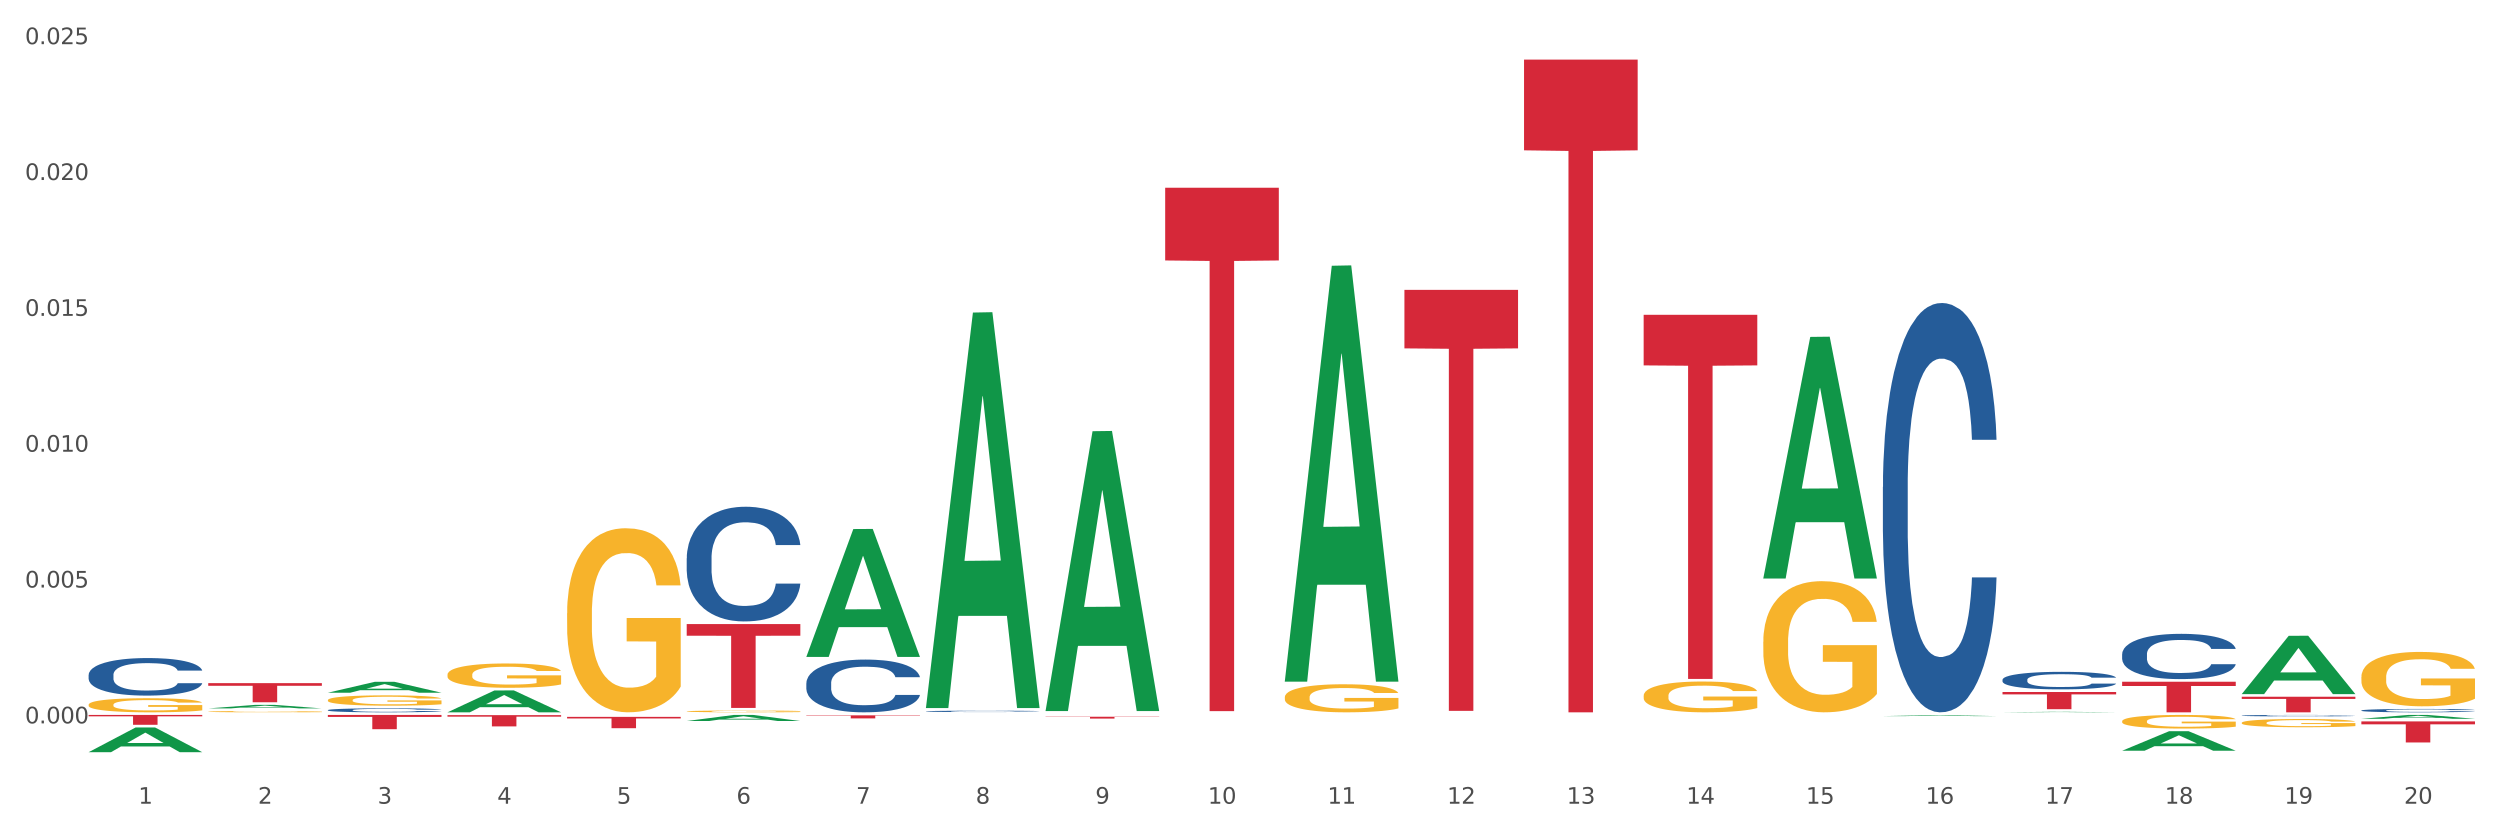 <?xml version="1.0" encoding="utf-8" standalone="no"?>
<!DOCTYPE svg PUBLIC "-//W3C//DTD SVG 1.1//EN"
  "http://www.w3.org/Graphics/SVG/1.1/DTD/svg11.dtd">
<svg xmlns:xlink="http://www.w3.org/1999/xlink" width="1080pt" height="360pt" viewBox="0 0 1080 360" xmlns="http://www.w3.org/2000/svg" version="1.1">
 <rect x="0" y="0" width="1080" height="360" fill="#333333" stroke="none"/>
 <defs>
  <style type="text/css">*{stroke-linejoin: round; stroke-linecap: butt}</style>
 </defs>
 <g id="figure_1">
  <g id="patch_1">
   <path d="M 0 360 
L 1080 360 
L 1080 0 
L 0 0 
z
" style="fill: #ffffff; stroke: #ffffff; stroke-linejoin: miter"/>
  </g>
  <g id="axes_1">
   <g id="matplotlib.axis_1">
    <g id="xtick_1">
     <g id="text_1">
      <!-- 1 -->
      <g style="fill: #4d4d4d" transform="translate(59.775 347.204) scale(0.096 -0.096)">
       <defs>
        <path id="DejaVuSans-31" d="M 794 531 
L 1825 531 
L 1825 4091 
L 703 3866 
L 703 4441 
L 1819 4666 
L 2450 4666 
L 2450 531 
L 3481 531 
L 3481 0 
L 794 0 
L 794 531 
z
" transform="scale(0.016)"/>
       </defs>
       <use xlink:href="#DejaVuSans-31"/>
      </g>
     </g>
    </g>
    <g id="xtick_2">
     <g id="text_2">
      <!-- 2 -->
      <g style="fill: #4d4d4d" transform="translate(111.45 347.204) scale(0.096 -0.096)">
       <defs>
        <path id="DejaVuSans-32" d="M 1228 531 
L 3431 531 
L 3431 0 
L 469 0 
L 469 531 
Q 828 903 1448 1529 
Q 2069 2156 2228 2338 
Q 2531 2678 2651 2914 
Q 2772 3150 2772 3378 
Q 2772 3750 2511 3984 
Q 2250 4219 1831 4219 
Q 1534 4219 1204 4116 
Q 875 4013 500 3803 
L 500 4441 
Q 881 4594 1212 4672 
Q 1544 4750 1819 4750 
Q 2544 4750 2975 4387 
Q 3406 4025 3406 3419 
Q 3406 3131 3298 2873 
Q 3191 2616 2906 2266 
Q 2828 2175 2409 1742 
Q 1991 1309 1228 531 
z
" transform="scale(0.016)"/>
       </defs>
       <use xlink:href="#DejaVuSans-32"/>
      </g>
     </g>
    </g>
    <g id="xtick_3">
     <g id="text_3">
      <!-- 3 -->
      <g style="fill: #4d4d4d" transform="translate(163.125 347.204) scale(0.096 -0.096)">
       <defs>
        <path id="DejaVuSans-33" d="M 2597 2516 
Q 3050 2419 3304 2112 
Q 3559 1806 3559 1356 
Q 3559 666 3084 287 
Q 2609 -91 1734 -91 
Q 1441 -91 1130 -33 
Q 819 25 488 141 
L 488 750 
Q 750 597 1062 519 
Q 1375 441 1716 441 
Q 2309 441 2620 675 
Q 2931 909 2931 1356 
Q 2931 1769 2642 2001 
Q 2353 2234 1838 2234 
L 1294 2234 
L 1294 2753 
L 1863 2753 
Q 2328 2753 2575 2939 
Q 2822 3125 2822 3475 
Q 2822 3834 2567 4026 
Q 2313 4219 1838 4219 
Q 1578 4219 1281 4162 
Q 984 4106 628 3988 
L 628 4550 
Q 988 4650 1302 4700 
Q 1616 4750 1894 4750 
Q 2613 4750 3031 4423 
Q 3450 4097 3450 3541 
Q 3450 3153 3228 2886 
Q 3006 2619 2597 2516 
z
" transform="scale(0.016)"/>
       </defs>
       <use xlink:href="#DejaVuSans-33"/>
      </g>
     </g>
    </g>
    <g id="xtick_4">
     <g id="text_4">
      <!-- 4 -->
      <g style="fill: #4d4d4d" transform="translate(214.8 347.204) scale(0.096 -0.096)">
       <defs>
        <path id="DejaVuSans-34" d="M 2419 4116 
L 825 1625 
L 2419 1625 
L 2419 4116 
z
M 2253 4666 
L 3047 4666 
L 3047 1625 
L 3713 1625 
L 3713 1100 
L 3047 1100 
L 3047 0 
L 2419 0 
L 2419 1100 
L 313 1100 
L 313 1709 
L 2253 4666 
z
" transform="scale(0.016)"/>
       </defs>
       <use xlink:href="#DejaVuSans-34"/>
      </g>
     </g>
    </g>
    <g id="xtick_5">
     <g id="text_5">
      <!-- 5 -->
      <g style="fill: #4d4d4d" transform="translate(266.475 347.204) scale(0.096 -0.096)">
       <defs>
        <path id="DejaVuSans-35" d="M 691 4666 
L 3169 4666 
L 3169 4134 
L 1269 4134 
L 1269 2991 
Q 1406 3038 1543 3061 
Q 1681 3084 1819 3084 
Q 2600 3084 3056 2656 
Q 3513 2228 3513 1497 
Q 3513 744 3044 326 
Q 2575 -91 1722 -91 
Q 1428 -91 1123 -41 
Q 819 9 494 109 
L 494 744 
Q 775 591 1075 516 
Q 1375 441 1709 441 
Q 2250 441 2565 725 
Q 2881 1009 2881 1497 
Q 2881 1984 2565 2268 
Q 2250 2553 1709 2553 
Q 1456 2553 1204 2497 
Q 953 2441 691 2322 
L 691 4666 
z
" transform="scale(0.016)"/>
       </defs>
       <use xlink:href="#DejaVuSans-35"/>
      </g>
     </g>
    </g>
    <g id="xtick_6">
     <g id="text_6">
      <!-- 6 -->
      <g style="fill: #4d4d4d" transform="translate(318.15 347.204) scale(0.096 -0.096)">
       <defs>
        <path id="DejaVuSans-36" d="M 2113 2584 
Q 1688 2584 1439 2293 
Q 1191 2003 1191 1497 
Q 1191 994 1439 701 
Q 1688 409 2113 409 
Q 2538 409 2786 701 
Q 3034 994 3034 1497 
Q 3034 2003 2786 2293 
Q 2538 2584 2113 2584 
z
M 3366 4563 
L 3366 3988 
Q 3128 4100 2886 4159 
Q 2644 4219 2406 4219 
Q 1781 4219 1451 3797 
Q 1122 3375 1075 2522 
Q 1259 2794 1537 2939 
Q 1816 3084 2150 3084 
Q 2853 3084 3261 2657 
Q 3669 2231 3669 1497 
Q 3669 778 3244 343 
Q 2819 -91 2113 -91 
Q 1303 -91 875 529 
Q 447 1150 447 2328 
Q 447 3434 972 4092 
Q 1497 4750 2381 4750 
Q 2619 4750 2861 4703 
Q 3103 4656 3366 4563 
z
" transform="scale(0.016)"/>
       </defs>
       <use xlink:href="#DejaVuSans-36"/>
      </g>
     </g>
    </g>
    <g id="xtick_7">
     <g id="text_7">
      <!-- 7 -->
      <g style="fill: #4d4d4d" transform="translate(369.825 347.204) scale(0.096 -0.096)">
       <defs>
        <path id="DejaVuSans-37" d="M 525 4666 
L 3525 4666 
L 3525 4397 
L 1831 0 
L 1172 0 
L 2766 4134 
L 525 4134 
L 525 4666 
z
" transform="scale(0.016)"/>
       </defs>
       <use xlink:href="#DejaVuSans-37"/>
      </g>
     </g>
    </g>
    <g id="xtick_8">
     <g id="text_8">
      <!-- 8 -->
      <g style="fill: #4d4d4d" transform="translate(421.5 347.204) scale(0.096 -0.096)">
       <defs>
        <path id="DejaVuSans-38" d="M 2034 2216 
Q 1584 2216 1326 1975 
Q 1069 1734 1069 1313 
Q 1069 891 1326 650 
Q 1584 409 2034 409 
Q 2484 409 2743 651 
Q 3003 894 3003 1313 
Q 3003 1734 2745 1975 
Q 2488 2216 2034 2216 
z
M 1403 2484 
Q 997 2584 770 2862 
Q 544 3141 544 3541 
Q 544 4100 942 4425 
Q 1341 4750 2034 4750 
Q 2731 4750 3128 4425 
Q 3525 4100 3525 3541 
Q 3525 3141 3298 2862 
Q 3072 2584 2669 2484 
Q 3125 2378 3379 2068 
Q 3634 1759 3634 1313 
Q 3634 634 3220 271 
Q 2806 -91 2034 -91 
Q 1263 -91 848 271 
Q 434 634 434 1313 
Q 434 1759 690 2068 
Q 947 2378 1403 2484 
z
M 1172 3481 
Q 1172 3119 1398 2916 
Q 1625 2713 2034 2713 
Q 2441 2713 2670 2916 
Q 2900 3119 2900 3481 
Q 2900 3844 2670 4047 
Q 2441 4250 2034 4250 
Q 1625 4250 1398 4047 
Q 1172 3844 1172 3481 
z
" transform="scale(0.016)"/>
       </defs>
       <use xlink:href="#DejaVuSans-38"/>
      </g>
     </g>
    </g>
    <g id="xtick_9">
     <g id="text_9">
      <!-- 9 -->
      <g style="fill: #4d4d4d" transform="translate(473.175 347.204) scale(0.096 -0.096)">
       <defs>
        <path id="DejaVuSans-39" d="M 703 97 
L 703 672 
Q 941 559 1184 500 
Q 1428 441 1663 441 
Q 2288 441 2617 861 
Q 2947 1281 2994 2138 
Q 2813 1869 2534 1725 
Q 2256 1581 1919 1581 
Q 1219 1581 811 2004 
Q 403 2428 403 3163 
Q 403 3881 828 4315 
Q 1253 4750 1959 4750 
Q 2769 4750 3195 4129 
Q 3622 3509 3622 2328 
Q 3622 1225 3098 567 
Q 2575 -91 1691 -91 
Q 1453 -91 1209 -44 
Q 966 3 703 97 
z
M 1959 2075 
Q 2384 2075 2632 2365 
Q 2881 2656 2881 3163 
Q 2881 3666 2632 3958 
Q 2384 4250 1959 4250 
Q 1534 4250 1286 3958 
Q 1038 3666 1038 3163 
Q 1038 2656 1286 2365 
Q 1534 2075 1959 2075 
z
" transform="scale(0.016)"/>
       </defs>
       <use xlink:href="#DejaVuSans-39"/>
      </g>
     </g>
    </g>
    <g id="xtick_10">
     <g id="text_10">
      <!-- 10 -->
      <g style="fill: #4d4d4d" transform="translate(521.796 347.204) scale(0.096 -0.096)">
       <defs>
        <path id="DejaVuSans-30" d="M 2034 4250 
Q 1547 4250 1301 3770 
Q 1056 3291 1056 2328 
Q 1056 1369 1301 889 
Q 1547 409 2034 409 
Q 2525 409 2770 889 
Q 3016 1369 3016 2328 
Q 3016 3291 2770 3770 
Q 2525 4250 2034 4250 
z
M 2034 4750 
Q 2819 4750 3233 4129 
Q 3647 3509 3647 2328 
Q 3647 1150 3233 529 
Q 2819 -91 2034 -91 
Q 1250 -91 836 529 
Q 422 1150 422 2328 
Q 422 3509 836 4129 
Q 1250 4750 2034 4750 
z
" transform="scale(0.016)"/>
       </defs>
       <use xlink:href="#DejaVuSans-31"/>
       <use xlink:href="#DejaVuSans-30" transform="translate(63.623 0)"/>
      </g>
     </g>
    </g>
    <g id="xtick_11">
     <g id="text_11">
      <!-- 11 -->
      <g style="fill: #4d4d4d" transform="translate(573.471 347.204) scale(0.096 -0.096)">
       <use xlink:href="#DejaVuSans-31"/>
       <use xlink:href="#DejaVuSans-31" transform="translate(63.623 0)"/>
      </g>
     </g>
    </g>
    <g id="xtick_12">
     <g id="text_12">
      <!-- 12 -->
      <g style="fill: #4d4d4d" transform="translate(625.146 347.204) scale(0.096 -0.096)">
       <use xlink:href="#DejaVuSans-31"/>
       <use xlink:href="#DejaVuSans-32" transform="translate(63.623 0)"/>
      </g>
     </g>
    </g>
    <g id="xtick_13">
     <g id="text_13">
      <!-- 13 -->
      <g style="fill: #4d4d4d" transform="translate(676.821 347.204) scale(0.096 -0.096)">
       <use xlink:href="#DejaVuSans-31"/>
       <use xlink:href="#DejaVuSans-33" transform="translate(63.623 0)"/>
      </g>
     </g>
    </g>
    <g id="xtick_14">
     <g id="text_14">
      <!-- 14 -->
      <g style="fill: #4d4d4d" transform="translate(728.496 347.204) scale(0.096 -0.096)">
       <use xlink:href="#DejaVuSans-31"/>
       <use xlink:href="#DejaVuSans-34" transform="translate(63.623 0)"/>
      </g>
     </g>
    </g>
    <g id="xtick_15">
     <g id="text_15">
      <!-- 15 -->
      <g style="fill: #4d4d4d" transform="translate(780.171 347.204) scale(0.096 -0.096)">
       <use xlink:href="#DejaVuSans-31"/>
       <use xlink:href="#DejaVuSans-35" transform="translate(63.623 0)"/>
      </g>
     </g>
    </g>
    <g id="xtick_16">
     <g id="text_16">
      <!-- 16 -->
      <g style="fill: #4d4d4d" transform="translate(831.846 347.204) scale(0.096 -0.096)">
       <use xlink:href="#DejaVuSans-31"/>
       <use xlink:href="#DejaVuSans-36" transform="translate(63.623 0)"/>
      </g>
     </g>
    </g>
    <g id="xtick_17">
     <g id="text_17">
      <!-- 17 -->
      <g style="fill: #4d4d4d" transform="translate(883.521 347.204) scale(0.096 -0.096)">
       <use xlink:href="#DejaVuSans-31"/>
       <use xlink:href="#DejaVuSans-37" transform="translate(63.623 0)"/>
      </g>
     </g>
    </g>
    <g id="xtick_18">
     <g id="text_18">
      <!-- 18 -->
      <g style="fill: #4d4d4d" transform="translate(935.196 347.204) scale(0.096 -0.096)">
       <use xlink:href="#DejaVuSans-31"/>
       <use xlink:href="#DejaVuSans-38" transform="translate(63.623 0)"/>
      </g>
     </g>
    </g>
    <g id="xtick_19">
     <g id="text_19">
      <!-- 19 -->
      <g style="fill: #4d4d4d" transform="translate(986.871 347.204) scale(0.096 -0.096)">
       <use xlink:href="#DejaVuSans-31"/>
       <use xlink:href="#DejaVuSans-39" transform="translate(63.623 0)"/>
      </g>
     </g>
    </g>
    <g id="xtick_20">
     <g id="text_20">
      <!-- 20 -->
      <g style="fill: #4d4d4d" transform="translate(1038.546 347.204) scale(0.096 -0.096)">
       <use xlink:href="#DejaVuSans-32"/>
       <use xlink:href="#DejaVuSans-30" transform="translate(63.623 0)"/>
      </g>
     </g>
    </g>
    <g id="xtick_21"/>
    <g id="xtick_22"/>
    <g id="xtick_23"/>
    <g id="xtick_24"/>
    <g id="xtick_25"/>
    <g id="xtick_26"/>
    <g id="xtick_27"/>
    <g id="xtick_28"/>
    <g id="xtick_29"/>
    <g id="xtick_30"/>
    <g id="xtick_31"/>
    <g id="xtick_32"/>
    <g id="xtick_33"/>
    <g id="xtick_34"/>
    <g id="xtick_35"/>
    <g id="xtick_36"/>
    <g id="xtick_37"/>
    <g id="xtick_38"/>
    <g id="xtick_39"/>
   </g>
   <g id="matplotlib.axis_2">
    <g id="ytick_1">
     <g id="text_21">
      <!-- 0.000 -->
      <g style="fill: #4d4d4d" transform="translate(10.8 312.503) scale(0.096 -0.096)">
       <defs>
        <path id="DejaVuSans-2e" d="M 684 794 
L 1344 794 
L 1344 0 
L 684 0 
L 684 794 
z
" transform="scale(0.016)"/>
       </defs>
       <use xlink:href="#DejaVuSans-30"/>
       <use xlink:href="#DejaVuSans-2e" transform="translate(63.623 0)"/>
       <use xlink:href="#DejaVuSans-30" transform="translate(95.41 0)"/>
       <use xlink:href="#DejaVuSans-30" transform="translate(159.033 0)"/>
       <use xlink:href="#DejaVuSans-30" transform="translate(222.656 0)"/>
      </g>
     </g>
    </g>
    <g id="ytick_2">
     <g id="text_22">
      <!-- 0.005 -->
      <g style="fill: #4d4d4d" transform="translate(10.8 253.819) scale(0.096 -0.096)">
       <use xlink:href="#DejaVuSans-30"/>
       <use xlink:href="#DejaVuSans-2e" transform="translate(63.623 0)"/>
       <use xlink:href="#DejaVuSans-30" transform="translate(95.41 0)"/>
       <use xlink:href="#DejaVuSans-30" transform="translate(159.033 0)"/>
       <use xlink:href="#DejaVuSans-35" transform="translate(222.656 0)"/>
      </g>
     </g>
    </g>
    <g id="ytick_3">
     <g id="text_23">
      <!-- 0.010 -->
      <g style="fill: #4d4d4d" transform="translate(10.8 195.135) scale(0.096 -0.096)">
       <use xlink:href="#DejaVuSans-30"/>
       <use xlink:href="#DejaVuSans-2e" transform="translate(63.623 0)"/>
       <use xlink:href="#DejaVuSans-30" transform="translate(95.41 0)"/>
       <use xlink:href="#DejaVuSans-31" transform="translate(159.033 0)"/>
       <use xlink:href="#DejaVuSans-30" transform="translate(222.656 0)"/>
      </g>
     </g>
    </g>
    <g id="ytick_4">
     <g id="text_24">
      <!-- 0.015 -->
      <g style="fill: #4d4d4d" transform="translate(10.8 136.45) scale(0.096 -0.096)">
       <use xlink:href="#DejaVuSans-30"/>
       <use xlink:href="#DejaVuSans-2e" transform="translate(63.623 0)"/>
       <use xlink:href="#DejaVuSans-30" transform="translate(95.41 0)"/>
       <use xlink:href="#DejaVuSans-31" transform="translate(159.033 0)"/>
       <use xlink:href="#DejaVuSans-35" transform="translate(222.656 0)"/>
      </g>
     </g>
    </g>
    <g id="ytick_5">
     <g id="text_25">
      <!-- 0.020 -->
      <g style="fill: #4d4d4d" transform="translate(10.8 77.766) scale(0.096 -0.096)">
       <use xlink:href="#DejaVuSans-30"/>
       <use xlink:href="#DejaVuSans-2e" transform="translate(63.623 0)"/>
       <use xlink:href="#DejaVuSans-30" transform="translate(95.41 0)"/>
       <use xlink:href="#DejaVuSans-32" transform="translate(159.033 0)"/>
       <use xlink:href="#DejaVuSans-30" transform="translate(222.656 0)"/>
      </g>
     </g>
    </g>
    <g id="ytick_6">
     <g id="text_26">
      <!-- 0.025 -->
      <g style="fill: #4d4d4d" transform="translate(10.8 19.082) scale(0.096 -0.096)">
       <use xlink:href="#DejaVuSans-30"/>
       <use xlink:href="#DejaVuSans-2e" transform="translate(63.623 0)"/>
       <use xlink:href="#DejaVuSans-30" transform="translate(95.41 0)"/>
       <use xlink:href="#DejaVuSans-32" transform="translate(159.033 0)"/>
       <use xlink:href="#DejaVuSans-35" transform="translate(222.656 0)"/>
      </g>
     </g>
    </g>
    <g id="ytick_7"/>
    <g id="ytick_8"/>
    <g id="ytick_9"/>
    <g id="ytick_10"/>
    <g id="ytick_11"/>
   </g>
   <g id="PolyCollection_1">
    <path d="M 38.283 324.929 
L 38.334 324.919 
L 58.577 314.267 
L 66.979 314.257 
L 87.374 324.95 
L 77.657 324.95 
L 73.254 322.46 
L 52.352 322.46 
L 52.201 322.5 
L 47.949 324.95 
L 38.283 324.95 
L 38.283 324.929 
L 54.984 320.974 
L 70.623 320.964 
L 62.879 316.536 
L 62.778 316.516 
L 62.677 316.546 
L 54.934 320.964 
L 54.984 320.974 
L 38.283 324.929 
z
" clip-path="url(#p3ae7273933)" style="fill: #109648"/>
    <path d="M 89.958 306.035 
L 90.009 306.034 
L 110.252 304.503 
L 118.654 304.501 
L 139.049 306.038 
L 129.332 306.038 
L 124.929 305.68 
L 104.027 305.68 
L 103.876 305.686 
L 99.624 306.038 
L 89.958 306.038 
L 89.958 306.035 
L 106.659 305.467 
L 122.298 305.465 
L 114.554 304.829 
L 114.453 304.826 
L 114.352 304.83 
L 106.609 305.465 
L 106.659 305.467 
L 89.958 306.035 
z
" clip-path="url(#p3ae7273933)" style="fill: #109648"/>
    <path d="M 813.409 309.363 
L 813.459 309.363 
L 833.703 308.968 
L 842.104 308.968 
L 862.5 309.364 
L 852.783 309.364 
L 848.38 309.272 
L 827.478 309.272 
L 827.326 309.273 
L 823.075 309.364 
L 813.409 309.364 
L 813.409 309.363 
L 830.11 309.217 
L 845.748 309.216 
L 838.005 309.052 
L 837.904 309.051 
L 837.802 309.053 
L 830.059 309.216 
L 830.11 309.217 
L 813.409 309.363 
z
" clip-path="url(#p3ae7273933)" style="fill: #109648"/>
    <path d="M 865.084 307.723 
L 865.134 307.723 
L 885.378 307.506 
L 893.779 307.506 
L 914.175 307.723 
L 904.458 307.723 
L 900.055 307.673 
L 879.153 307.673 
L 879.001 307.674 
L 874.75 307.723 
L 865.084 307.723 
L 865.084 307.723 
L 881.785 307.643 
L 897.423 307.642 
L 889.68 307.553 
L 889.579 307.552 
L 889.477 307.553 
L 881.734 307.642 
L 881.785 307.643 
L 865.084 307.723 
z
" clip-path="url(#p3ae7273933)" style="fill: #109648"/>
    <path d="M 1020.109 306.917 
L 1020.167 306.916 
L 1020.167 306.878 
L 1020.341 306.827 
L 1020.979 306.734 
L 1021.792 306.663 
L 1023.184 306.58 
L 1023.939 306.545 
L 1024.925 306.506 
L 1026.956 306.443 
L 1029.277 306.39 
L 1030.902 306.361 
L 1032.12 306.342 
L 1034.848 306.308 
L 1036.414 306.294 
L 1038.039 306.282 
L 1039.432 306.274 
L 1041.753 306.264 
L 1043.61 306.26 
L 1045.757 306.259 
L 1047.556 306.26 
L 1049.935 306.266 
L 1053.417 306.282 
L 1054.751 306.291 
L 1056.55 306.307 
L 1058.407 306.328 
L 1059.916 306.35 
L 1061.656 306.381 
L 1063.455 306.421 
L 1065.196 306.472 
L 1066.415 306.518 
L 1067.401 306.568 
L 1068.272 306.628 
L 1068.91 306.694 
L 1069.2 306.748 
L 1058.581 306.748 
L 1058.291 306.699 
L 1057.711 306.645 
L 1057.13 306.609 
L 1056.492 306.58 
L 1055.506 306.546 
L 1054.635 306.525 
L 1053.184 306.5 
L 1051.85 306.484 
L 1050.747 306.474 
L 1049.413 306.466 
L 1046.569 306.458 
L 1044.538 306.458 
L 1043.262 306.461 
L 1041.695 306.468 
L 1040.36 306.477 
L 1038.794 306.493 
L 1037.575 306.51 
L 1036.356 306.533 
L 1035.66 306.549 
L 1034.616 306.579 
L 1033.919 306.603 
L 1032.991 306.644 
L 1032.469 306.673 
L 1031.54 306.75 
L 1031.134 306.806 
L 1030.96 306.845 
L 1030.844 306.887 
L 1030.844 307.096 
L 1031.192 307.19 
L 1031.482 307.23 
L 1031.946 307.275 
L 1032.817 307.334 
L 1034.093 307.392 
L 1035.428 307.433 
L 1036.531 307.459 
L 1037.575 307.477 
L 1038.619 307.492 
L 1039.896 307.505 
L 1040.941 307.513 
L 1042.507 307.521 
L 1044.364 307.525 
L 1045.815 307.525 
L 1048.774 307.519 
L 1050.109 307.512 
L 1051.386 307.503 
L 1052.778 307.488 
L 1053.881 307.472 
L 1054.519 307.46 
L 1055.564 307.435 
L 1056.376 307.408 
L 1057.072 307.377 
L 1057.536 307.35 
L 1058.059 307.31 
L 1058.465 307.265 
L 1058.581 307.241 
L 1069.2 307.241 
L 1068.968 307.289 
L 1068.562 307.336 
L 1067.749 307.398 
L 1067.111 307.435 
L 1066.125 307.479 
L 1065.08 307.516 
L 1063.629 307.558 
L 1062.295 307.588 
L 1060.902 307.615 
L 1059.393 307.639 
L 1056.666 307.673 
L 1055.68 307.682 
L 1053.591 307.698 
L 1051.966 307.707 
L 1049.587 307.717 
L 1047.15 307.722 
L 1044.596 307.723 
L 1042.333 307.721 
L 1039.838 307.713 
L 1038.271 307.705 
L 1036.531 307.693 
L 1034.5 307.674 
L 1032.585 307.651 
L 1030.786 307.624 
L 1029.103 307.594 
L 1027.536 307.559 
L 1025.505 307.501 
L 1023.997 307.445 
L 1022.894 307.393 
L 1022.14 307.349 
L 1021.385 307.293 
L 1020.979 307.254 
L 1020.341 307.16 
L 1020.109 307.073 
L 1020.109 306.917 
z
" clip-path="url(#p3ae7273933)" style="fill: #255c99"/>
    <path d="M 968.434 309.136 
L 968.492 309.136 
L 968.492 309.12 
L 968.666 309.098 
L 969.304 309.058 
L 970.116 309.028 
L 971.509 308.993 
L 972.263 308.978 
L 973.25 308.961 
L 975.281 308.934 
L 977.602 308.912 
L 979.227 308.899 
L 980.445 308.891 
L 983.173 308.877 
L 984.739 308.871 
L 986.364 308.866 
L 987.757 308.862 
L 990.078 308.858 
L 991.935 308.856 
L 994.082 308.856 
L 995.881 308.856 
L 998.26 308.859 
L 1001.741 308.866 
L 1003.076 308.869 
L 1004.875 308.876 
L 1006.732 308.885 
L 1008.241 308.895 
L 1009.981 308.908 
L 1011.78 308.925 
L 1013.521 308.946 
L 1014.74 308.966 
L 1015.726 308.987 
L 1016.597 309.013 
L 1017.235 309.041 
L 1017.525 309.064 
L 1006.906 309.064 
L 1006.616 309.043 
L 1006.036 309.02 
L 1005.455 309.005 
L 1004.817 308.993 
L 1003.83 308.978 
L 1002.96 308.969 
L 1001.509 308.958 
L 1000.175 308.952 
L 999.072 308.948 
L 997.738 308.944 
L 994.894 308.941 
L 992.863 308.941 
L 991.587 308.942 
L 990.02 308.945 
L 988.685 308.949 
L 987.119 308.956 
L 985.9 308.963 
L 984.681 308.973 
L 983.985 308.979 
L 982.941 308.992 
L 982.244 309.002 
L 981.316 309.02 
L 980.794 309.032 
L 979.865 309.065 
L 979.459 309.089 
L 979.285 309.105 
L 979.169 309.124 
L 979.169 309.213 
L 979.517 309.252 
L 979.807 309.269 
L 980.271 309.289 
L 981.142 309.314 
L 982.418 309.338 
L 983.753 309.356 
L 984.855 309.367 
L 985.9 309.375 
L 986.944 309.381 
L 988.221 309.387 
L 989.266 309.39 
L 990.832 309.394 
L 992.689 309.395 
L 994.14 309.395 
L 997.099 309.393 
L 998.434 309.39 
L 999.711 309.386 
L 1001.103 309.379 
L 1002.206 309.373 
L 1002.844 309.367 
L 1003.888 309.357 
L 1004.701 309.345 
L 1005.397 309.332 
L 1005.861 309.321 
L 1006.384 309.304 
L 1006.79 309.284 
L 1006.906 309.274 
L 1017.525 309.274 
L 1017.293 309.295 
L 1016.887 309.314 
L 1016.074 309.341 
L 1015.436 309.357 
L 1014.45 309.375 
L 1013.405 309.391 
L 1011.954 309.409 
L 1010.62 309.422 
L 1009.227 309.434 
L 1007.718 309.444 
L 1004.991 309.458 
L 1004.005 309.462 
L 1001.916 309.469 
L 1000.291 309.473 
L 997.912 309.477 
L 995.475 309.479 
L 992.921 309.48 
L 990.658 309.479 
L 988.163 309.475 
L 986.596 309.472 
L 984.855 309.467 
L 982.825 309.459 
L 980.91 309.449 
L 979.111 309.438 
L 977.428 309.424 
L 975.861 309.41 
L 973.83 309.385 
L 972.322 309.361 
L 971.219 309.339 
L 970.465 309.32 
L 969.71 309.296 
L 969.304 309.28 
L 968.666 309.24 
L 968.434 309.203 
L 968.434 309.136 
z
" clip-path="url(#p3ae7273933)" style="fill: #255c99"/>
    <path d="M 38.283 304.446 
L 38.341 304.441 
L 38.341 304.24 
L 38.457 304.068 
L 39.036 303.651 
L 39.906 303.306 
L 40.543 303.122 
L 41.181 302.972 
L 41.934 302.822 
L 42.862 302.666 
L 44.543 302.438 
L 45.586 302.321 
L 46.861 302.198 
L 49.179 302.02 
L 50.86 301.92 
L 52.599 301.837 
L 55.439 301.737 
L 57.294 301.692 
L 59.264 301.659 
L 61.64 301.637 
L 63.437 301.631 
L 67.378 301.648 
L 70.74 301.698 
L 72.363 301.737 
L 74.449 301.803 
L 75.551 301.848 
L 77.347 301.937 
L 79.202 302.054 
L 80.477 302.154 
L 82.39 302.343 
L 83.839 302.532 
L 85.172 302.766 
L 85.867 302.927 
L 86.389 303.078 
L 86.853 303.25 
L 87.316 303.523 
L 76.884 303.523 
L 76.478 303.328 
L 75.84 303.144 
L 74.913 302.966 
L 74.102 302.855 
L 72.711 302.716 
L 71.436 302.627 
L 70.102 302.56 
L 68.48 302.504 
L 67.205 302.477 
L 65.408 302.454 
L 61.872 302.46 
L 59.496 302.504 
L 57.873 302.56 
L 56.83 302.61 
L 55.903 302.666 
L 54.859 302.744 
L 53.642 302.861 
L 52.773 302.966 
L 51.903 303.1 
L 51.208 303.233 
L 50.57 303.389 
L 50.049 303.556 
L 49.643 303.729 
L 49.295 303.94 
L 49.005 304.291 
L 49.005 305.053 
L 49.121 305.225 
L 49.411 305.453 
L 49.759 305.626 
L 50.338 305.832 
L 50.86 305.971 
L 51.845 306.171 
L 52.947 306.338 
L 53.816 306.444 
L 54.685 306.533 
L 56.192 306.655 
L 57.873 306.755 
L 59.322 306.817 
L 61.293 306.872 
L 62.626 306.894 
L 63.785 306.906 
L 66.625 306.906 
L 68.654 306.889 
L 70.914 306.85 
L 72.653 306.8 
L 74.102 306.739 
L 75.725 306.638 
L 76.768 306.544 
L 76.768 305.381 
L 64.017 305.375 
L 64.017 304.602 
L 87.374 304.602 
L 87.374 306.872 
L 86.389 306.989 
L 85.288 307.095 
L 84.129 307.189 
L 82.39 307.306 
L 80.303 307.417 
L 78.449 307.495 
L 76.478 307.562 
L 74.16 307.623 
L 71.146 307.679 
L 69.291 307.701 
L 66.973 307.718 
L 64.249 307.723 
L 61.872 307.712 
L 59.554 307.684 
L 57.12 307.634 
L 54.743 307.562 
L 52.947 307.49 
L 51.15 307.401 
L 49.237 307.284 
L 47.73 307.173 
L 46.571 307.072 
L 45.296 306.944 
L 43.905 306.778 
L 42.862 306.627 
L 41.934 306.472 
L 40.949 306.271 
L 40.254 306.099 
L 39.558 305.882 
L 39.152 305.72 
L 38.689 305.47 
L 38.341 305.12 
L 38.283 304.446 
z
" clip-path="url(#p3ae7273933)" style="fill: #f7b32b"/>
    <path d="M 89.958 307.426 
L 90.016 307.426 
L 90.016 307.407 
L 90.132 307.392 
L 90.712 307.354 
L 91.581 307.323 
L 92.218 307.306 
L 92.856 307.292 
L 93.609 307.279 
L 94.537 307.265 
L 96.218 307.244 
L 97.261 307.233 
L 98.536 307.222 
L 100.854 307.206 
L 102.535 307.197 
L 104.274 307.189 
L 107.114 307.18 
L 108.969 307.176 
L 110.939 307.173 
L 113.316 307.171 
L 115.112 307.171 
L 119.053 307.172 
L 122.415 307.177 
L 124.038 307.18 
L 126.124 307.186 
L 127.226 307.19 
L 129.022 307.198 
L 130.877 307.209 
L 132.152 307.218 
L 134.065 307.235 
L 135.514 307.252 
L 136.847 307.274 
L 137.542 307.288 
L 138.064 307.302 
L 138.528 307.318 
L 138.991 307.342 
L 128.559 307.342 
L 128.153 307.325 
L 127.515 307.308 
L 126.588 307.292 
L 125.777 307.282 
L 124.386 307.269 
L 123.111 307.261 
L 121.778 307.255 
L 120.155 307.25 
L 118.88 307.247 
L 117.083 307.245 
L 113.547 307.246 
L 111.171 307.25 
L 109.548 307.255 
L 108.505 307.26 
L 107.578 307.265 
L 106.534 307.272 
L 105.317 307.282 
L 104.448 307.292 
L 103.578 307.304 
L 102.883 307.316 
L 102.245 307.33 
L 101.724 307.345 
L 101.318 307.361 
L 100.97 307.38 
L 100.68 307.412 
L 100.68 307.481 
L 100.796 307.497 
L 101.086 307.517 
L 101.434 307.533 
L 102.014 307.552 
L 102.535 307.564 
L 103.52 307.583 
L 104.622 307.598 
L 105.491 307.607 
L 106.36 307.615 
L 107.867 307.627 
L 109.548 307.636 
L 110.997 307.641 
L 112.968 307.646 
L 114.301 307.648 
L 115.46 307.649 
L 118.3 307.649 
L 120.329 307.648 
L 122.589 307.644 
L 124.328 307.64 
L 125.777 307.634 
L 127.4 307.625 
L 128.443 307.616 
L 128.443 307.511 
L 115.692 307.51 
L 115.692 307.44 
L 139.049 307.44 
L 139.049 307.646 
L 138.064 307.657 
L 136.963 307.666 
L 135.804 307.675 
L 134.065 307.686 
L 131.978 307.696 
L 130.124 307.703 
L 128.153 307.709 
L 125.835 307.714 
L 122.821 307.719 
L 120.966 307.721 
L 118.648 307.723 
L 115.924 307.723 
L 113.547 307.722 
L 111.229 307.72 
L 108.795 307.715 
L 106.418 307.709 
L 104.622 307.702 
L 102.825 307.694 
L 100.912 307.684 
L 99.405 307.673 
L 98.246 307.664 
L 96.971 307.653 
L 95.58 307.638 
L 94.537 307.624 
L 93.609 307.61 
L 92.624 307.592 
L 91.929 307.576 
L 91.233 307.556 
L 90.827 307.542 
L 90.364 307.519 
L 90.016 307.487 
L 89.958 307.426 
z
" clip-path="url(#p3ae7273933)" style="fill: #f7b32b"/>
    <path d="M 865.084 293.635 
L 865.142 293.628 
L 865.142 293.435 
L 865.316 293.172 
L 865.954 292.688 
L 866.766 292.321 
L 868.159 291.892 
L 868.913 291.712 
L 869.9 291.512 
L 871.931 291.186 
L 874.252 290.91 
L 875.877 290.757 
L 877.095 290.661 
L 879.823 290.488 
L 881.389 290.412 
L 883.014 290.349 
L 884.407 290.308 
L 886.728 290.259 
L 888.585 290.239 
L 890.732 290.232 
L 892.531 290.239 
L 894.91 290.266 
L 898.391 290.349 
L 899.726 290.398 
L 901.525 290.481 
L 903.382 290.591 
L 904.89 290.702 
L 906.631 290.861 
L 908.43 291.069 
L 910.171 291.332 
L 911.39 291.574 
L 912.376 291.83 
L 913.246 292.141 
L 913.885 292.48 
L 914.175 292.764 
L 903.556 292.764 
L 903.266 292.508 
L 902.685 292.231 
L 902.105 292.044 
L 901.467 291.892 
L 900.48 291.719 
L 899.61 291.608 
L 898.159 291.477 
L 896.825 291.394 
L 895.722 291.345 
L 894.388 291.304 
L 891.544 291.262 
L 889.513 291.262 
L 888.237 291.276 
L 886.67 291.311 
L 885.335 291.359 
L 883.768 291.442 
L 882.55 291.532 
L 881.331 291.65 
L 880.635 291.733 
L 879.59 291.885 
L 878.894 292.01 
L 877.966 292.224 
L 877.443 292.376 
L 876.515 292.771 
L 876.109 293.061 
L 875.935 293.262 
L 875.819 293.483 
L 875.819 294.562 
L 876.167 295.047 
L 876.457 295.254 
L 876.921 295.489 
L 877.792 295.794 
L 879.068 296.091 
L 880.403 296.306 
L 881.505 296.437 
L 882.55 296.534 
L 883.594 296.61 
L 884.871 296.679 
L 885.915 296.721 
L 887.482 296.762 
L 889.339 296.783 
L 890.79 296.783 
L 893.749 296.749 
L 895.084 296.714 
L 896.36 296.666 
L 897.753 296.589 
L 898.856 296.506 
L 899.494 296.444 
L 900.538 296.313 
L 901.351 296.174 
L 902.047 296.015 
L 902.511 295.877 
L 903.034 295.669 
L 903.44 295.434 
L 903.556 295.31 
L 914.175 295.31 
L 913.943 295.559 
L 913.537 295.801 
L 912.724 296.126 
L 912.086 296.313 
L 911.099 296.541 
L 910.055 296.735 
L 908.604 296.949 
L 907.27 297.108 
L 905.877 297.247 
L 904.368 297.371 
L 901.641 297.544 
L 900.654 297.593 
L 898.565 297.676 
L 896.941 297.724 
L 894.562 297.772 
L 892.124 297.8 
L 889.571 297.807 
L 887.308 297.793 
L 884.813 297.752 
L 883.246 297.71 
L 881.505 297.648 
L 879.474 297.551 
L 877.56 297.433 
L 875.761 297.295 
L 874.078 297.136 
L 872.511 296.956 
L 870.48 296.659 
L 868.971 296.368 
L 867.869 296.098 
L 867.115 295.87 
L 866.36 295.579 
L 865.954 295.379 
L 865.316 294.895 
L 865.084 294.445 
L 865.084 293.635 
z
" clip-path="url(#p3ae7273933)" style="fill: #255c99"/>
    <path d="M 916.759 282.602 
L 916.817 282.584 
L 916.817 282.084 
L 916.991 281.405 
L 917.629 280.154 
L 918.441 279.208 
L 919.834 278.1 
L 920.588 277.636 
L 921.575 277.118 
L 923.606 276.278 
L 925.927 275.564 
L 927.552 275.171 
L 928.77 274.921 
L 931.498 274.474 
L 933.064 274.277 
L 934.689 274.117 
L 936.082 274.009 
L 938.403 273.884 
L 940.26 273.831 
L 942.407 273.813 
L 944.206 273.831 
L 946.585 273.902 
L 950.066 274.117 
L 951.401 274.242 
L 953.2 274.456 
L 955.057 274.742 
L 956.566 275.028 
L 958.306 275.439 
L 960.105 275.974 
L 961.846 276.653 
L 963.065 277.278 
L 964.051 277.939 
L 964.921 278.743 
L 965.56 279.618 
L 965.85 280.351 
L 955.231 280.351 
L 954.941 279.69 
L 954.36 278.975 
L 953.78 278.493 
L 953.142 278.1 
L 952.155 277.654 
L 951.285 277.368 
L 949.834 277.028 
L 948.5 276.814 
L 947.397 276.689 
L 946.063 276.582 
L 943.219 276.475 
L 941.188 276.475 
L 939.912 276.51 
L 938.345 276.6 
L 937.01 276.725 
L 935.444 276.939 
L 934.225 277.171 
L 933.006 277.475 
L 932.31 277.689 
L 931.266 278.082 
L 930.569 278.404 
L 929.641 278.958 
L 929.119 279.351 
L 928.19 280.369 
L 927.784 281.119 
L 927.61 281.637 
L 927.494 282.209 
L 927.494 284.995 
L 927.842 286.246 
L 928.132 286.781 
L 928.596 287.389 
L 929.467 288.175 
L 930.743 288.943 
L 932.078 289.497 
L 933.18 289.836 
L 934.225 290.086 
L 935.269 290.283 
L 936.546 290.461 
L 937.591 290.568 
L 939.157 290.676 
L 941.014 290.729 
L 942.465 290.729 
L 945.424 290.64 
L 946.759 290.551 
L 948.035 290.426 
L 949.428 290.229 
L 950.531 290.015 
L 951.169 289.854 
L 952.213 289.514 
L 953.026 289.157 
L 953.722 288.746 
L 954.186 288.389 
L 954.709 287.853 
L 955.115 287.246 
L 955.231 286.924 
L 965.85 286.924 
L 965.618 287.567 
L 965.212 288.193 
L 964.399 289.032 
L 963.761 289.514 
L 962.774 290.104 
L 961.73 290.604 
L 960.279 291.158 
L 958.945 291.569 
L 957.552 291.926 
L 956.043 292.248 
L 953.316 292.694 
L 952.33 292.819 
L 950.241 293.033 
L 948.616 293.159 
L 946.237 293.284 
L 943.799 293.355 
L 941.246 293.373 
L 938.983 293.337 
L 936.488 293.23 
L 934.921 293.123 
L 933.18 292.962 
L 931.149 292.712 
L 929.235 292.408 
L 927.436 292.051 
L 925.753 291.64 
L 924.186 291.176 
L 922.155 290.408 
L 920.646 289.657 
L 919.544 288.961 
L 918.79 288.371 
L 918.035 287.621 
L 917.629 287.103 
L 916.991 285.853 
L 916.759 284.692 
L 916.759 282.602 
z
" clip-path="url(#p3ae7273933)" style="fill: #255c99"/>
    <path d="M 813.409 210.349 
L 813.467 210.187 
L 813.467 205.666 
L 813.641 199.529 
L 814.279 188.226 
L 815.091 179.667 
L 816.484 169.655 
L 817.238 165.456 
L 818.225 160.773 
L 820.256 153.184 
L 822.577 146.724 
L 824.202 143.172 
L 825.42 140.911 
L 828.148 136.874 
L 829.714 135.097 
L 831.339 133.644 
L 832.732 132.675 
L 835.053 131.545 
L 836.91 131.06 
L 839.057 130.899 
L 840.856 131.06 
L 843.235 131.706 
L 846.716 133.644 
L 848.051 134.774 
L 849.85 136.712 
L 851.707 139.296 
L 853.215 141.88 
L 854.956 145.594 
L 856.755 150.438 
L 858.496 156.575 
L 859.715 162.227 
L 860.701 168.202 
L 861.571 175.468 
L 862.21 183.381 
L 862.5 190.002 
L 851.881 190.002 
L 851.591 184.027 
L 851.01 177.568 
L 850.43 173.208 
L 849.792 169.655 
L 848.805 165.618 
L 847.935 163.034 
L 846.484 159.966 
L 845.15 158.028 
L 844.047 156.898 
L 842.712 155.929 
L 839.869 154.96 
L 837.838 154.96 
L 836.562 155.283 
L 834.995 156.09 
L 833.66 157.221 
L 832.093 159.158 
L 830.875 161.258 
L 829.656 164.003 
L 828.96 165.941 
L 827.915 169.493 
L 827.219 172.4 
L 826.291 177.406 
L 825.768 180.959 
L 824.84 190.163 
L 824.434 196.946 
L 824.26 201.629 
L 824.144 206.796 
L 824.144 231.988 
L 824.492 243.291 
L 824.782 248.136 
L 825.246 253.626 
L 826.117 260.732 
L 827.393 267.675 
L 828.728 272.681 
L 829.83 275.75 
L 830.875 278.01 
L 831.919 279.787 
L 833.196 281.402 
L 834.24 282.37 
L 835.807 283.339 
L 837.664 283.824 
L 839.115 283.824 
L 842.074 283.016 
L 843.409 282.209 
L 844.685 281.079 
L 846.078 279.302 
L 847.181 277.365 
L 847.819 275.911 
L 848.863 272.843 
L 849.676 269.613 
L 850.372 265.899 
L 850.836 262.669 
L 851.359 257.825 
L 851.765 252.335 
L 851.881 249.428 
L 862.5 249.428 
L 862.268 255.241 
L 861.862 260.893 
L 861.049 268.483 
L 860.411 272.843 
L 859.424 278.172 
L 858.38 282.693 
L 856.929 287.699 
L 855.595 291.414 
L 854.202 294.643 
L 852.693 297.55 
L 849.966 301.587 
L 848.979 302.717 
L 846.89 304.655 
L 845.266 305.786 
L 842.887 306.916 
L 840.449 307.562 
L 837.896 307.723 
L 835.633 307.4 
L 833.138 306.432 
L 831.571 305.463 
L 829.83 304.009 
L 827.799 301.749 
L 825.884 299.003 
L 824.086 295.774 
L 822.403 292.06 
L 820.836 287.861 
L 818.805 280.917 
L 817.296 274.135 
L 816.194 267.837 
L 815.44 262.508 
L 814.685 255.726 
L 814.279 251.043 
L 813.641 239.739 
L 813.409 229.242 
L 813.409 210.349 
z
" clip-path="url(#p3ae7273933)" style="fill: #255c99"/>
    <path d="M 916.759 324.314 
L 916.809 324.306 
L 937.053 315.881 
L 945.454 315.873 
L 965.85 324.33 
L 956.133 324.33 
L 951.73 322.361 
L 930.828 322.361 
L 930.676 322.392 
L 926.425 324.33 
L 916.759 324.33 
L 916.759 324.314 
L 933.46 321.185 
L 949.098 321.177 
L 941.355 317.676 
L 941.254 317.66 
L 941.152 317.684 
L 933.409 321.177 
L 933.46 321.185 
L 916.759 324.314 
z
" clip-path="url(#p3ae7273933)" style="fill: #109648"/>
    <path d="M 141.633 299.248 
L 141.684 299.244 
L 161.928 294.537 
L 170.329 294.533 
L 190.724 299.257 
L 181.007 299.257 
L 176.604 298.157 
L 155.703 298.157 
L 155.551 298.175 
L 151.3 299.257 
L 141.633 299.257 
L 141.633 299.248 
L 158.334 297.5 
L 173.973 297.496 
L 166.229 295.54 
L 166.128 295.531 
L 166.027 295.544 
L 158.284 297.496 
L 158.334 297.5 
L 141.633 299.248 
z
" clip-path="url(#p3ae7273933)" style="fill: #109648"/>
    <path d="M 1020.109 310.513 
L 1020.159 310.512 
L 1040.403 308.857 
L 1048.804 308.856 
L 1069.2 310.516 
L 1059.483 310.516 
L 1055.08 310.13 
L 1034.178 310.13 
L 1034.026 310.136 
L 1029.775 310.516 
L 1020.109 310.516 
L 1020.109 310.513 
L 1036.81 309.899 
L 1052.448 309.897 
L 1044.705 309.21 
L 1044.604 309.207 
L 1044.503 309.211 
L 1036.759 309.897 
L 1036.81 309.899 
L 1020.109 310.513 
z
" clip-path="url(#p3ae7273933)" style="fill: #109648"/>
    <path d="M 968.434 299.814 
L 968.484 299.79 
L 988.728 274.665 
L 997.129 274.641 
L 1017.525 299.861 
L 1007.808 299.861 
L 1003.405 293.988 
L 982.503 293.988 
L 982.351 294.083 
L 978.1 299.861 
L 968.434 299.861 
L 968.434 299.814 
L 985.135 290.484 
L 1000.773 290.46 
L 993.03 280.017 
L 992.929 279.969 
L 992.827 280.04 
L 985.084 290.46 
L 985.135 290.484 
L 968.434 299.814 
z
" clip-path="url(#p3ae7273933)" style="fill: #109648"/>
    <path d="M 193.308 307.706 
L 193.359 307.697 
L 213.603 298.272 
L 222.004 298.263 
L 242.399 307.723 
L 232.682 307.723 
L 228.279 305.52 
L 207.378 305.52 
L 207.226 305.556 
L 202.975 307.723 
L 193.308 307.723 
L 193.308 307.706 
L 210.009 304.206 
L 225.648 304.197 
L 217.904 300.279 
L 217.803 300.261 
L 217.702 300.288 
L 209.959 304.197 
L 210.009 304.206 
L 193.308 307.706 
z
" clip-path="url(#p3ae7273933)" style="fill: #109648"/>
    <path d="M 141.633 302.454 
L 141.691 302.45 
L 141.691 302.303 
L 141.807 302.176 
L 142.387 301.87 
L 143.256 301.617 
L 143.893 301.483 
L 144.531 301.373 
L 145.284 301.263 
L 146.212 301.148 
L 147.893 300.981 
L 148.936 300.895 
L 150.211 300.806 
L 152.529 300.675 
L 154.21 300.602 
L 155.949 300.54 
L 158.789 300.467 
L 160.644 300.434 
L 162.614 300.41 
L 164.991 300.394 
L 166.787 300.39 
L 170.729 300.402 
L 174.09 300.438 
L 175.713 300.467 
L 177.8 300.516 
L 178.901 300.549 
L 180.697 300.614 
L 182.552 300.7 
L 183.827 300.773 
L 185.74 300.912 
L 187.189 301.05 
L 188.522 301.222 
L 189.217 301.34 
L 189.739 301.45 
L 190.203 301.577 
L 190.666 301.776 
L 180.234 301.776 
L 179.828 301.634 
L 179.191 301.499 
L 178.263 301.369 
L 177.452 301.287 
L 176.061 301.185 
L 174.786 301.12 
L 173.453 301.071 
L 171.83 301.03 
L 170.555 301.01 
L 168.758 300.993 
L 165.222 300.997 
L 162.846 301.03 
L 161.223 301.071 
L 160.18 301.107 
L 159.253 301.148 
L 158.209 301.205 
L 156.992 301.291 
L 156.123 301.369 
L 155.253 301.466 
L 154.558 301.564 
L 153.92 301.679 
L 153.399 301.801 
L 152.993 301.927 
L 152.645 302.082 
L 152.355 302.339 
L 152.355 302.898 
L 152.471 303.025 
L 152.761 303.192 
L 153.109 303.318 
L 153.689 303.469 
L 154.21 303.571 
L 155.195 303.718 
L 156.297 303.841 
L 157.166 303.918 
L 158.035 303.983 
L 159.542 304.073 
L 161.223 304.147 
L 162.672 304.191 
L 164.643 304.232 
L 165.976 304.249 
L 167.135 304.257 
L 169.975 304.257 
L 172.004 304.244 
L 174.264 304.216 
L 176.003 304.179 
L 177.452 304.134 
L 179.075 304.061 
L 180.118 303.992 
L 180.118 303.139 
L 167.367 303.135 
L 167.367 302.568 
L 190.724 302.568 
L 190.724 304.232 
L 189.739 304.318 
L 188.638 304.395 
L 187.479 304.465 
L 185.74 304.55 
L 183.653 304.632 
L 181.799 304.689 
L 179.828 304.738 
L 177.51 304.783 
L 174.496 304.824 
L 172.641 304.84 
L 170.323 304.852 
L 167.599 304.856 
L 165.222 304.848 
L 162.904 304.828 
L 160.47 304.791 
L 158.093 304.738 
L 156.297 304.685 
L 154.5 304.62 
L 152.587 304.534 
L 151.08 304.453 
L 149.921 304.379 
L 148.646 304.285 
L 147.255 304.163 
L 146.212 304.053 
L 145.284 303.939 
L 144.299 303.792 
L 143.604 303.665 
L 142.908 303.506 
L 142.502 303.388 
L 142.039 303.204 
L 141.691 302.947 
L 141.633 302.454 
z
" clip-path="url(#p3ae7273933)" style="fill: #f7b32b"/>
    <path d="M 193.308 291.478 
L 193.366 291.468 
L 193.366 291.122 
L 193.482 290.825 
L 194.062 290.105 
L 194.931 289.51 
L 195.569 289.193 
L 196.206 288.934 
L 196.96 288.675 
L 197.887 288.406 
L 199.568 288.013 
L 200.611 287.811 
L 201.886 287.6 
L 204.204 287.293 
L 205.885 287.12 
L 207.624 286.977 
L 210.464 286.804 
L 212.319 286.727 
L 214.289 286.669 
L 216.666 286.631 
L 218.462 286.621 
L 222.404 286.65 
L 225.765 286.737 
L 227.388 286.804 
L 229.475 286.919 
L 230.576 286.996 
L 232.372 287.149 
L 234.227 287.351 
L 235.502 287.524 
L 237.415 287.85 
L 238.864 288.176 
L 240.197 288.579 
L 240.892 288.858 
L 241.414 289.117 
L 241.878 289.414 
L 242.341 289.884 
L 231.909 289.884 
L 231.503 289.549 
L 230.866 289.232 
L 229.938 288.925 
L 229.127 288.733 
L 227.736 288.493 
L 226.461 288.339 
L 225.128 288.224 
L 223.505 288.128 
L 222.23 288.08 
L 220.433 288.042 
L 216.897 288.051 
L 214.521 288.128 
L 212.898 288.224 
L 211.855 288.311 
L 210.928 288.406 
L 209.884 288.541 
L 208.667 288.742 
L 207.798 288.925 
L 206.928 289.155 
L 206.233 289.385 
L 205.595 289.654 
L 205.074 289.942 
L 204.668 290.24 
L 204.32 290.604 
L 204.031 291.209 
L 204.031 292.524 
L 204.146 292.821 
L 204.436 293.215 
L 204.784 293.512 
L 205.364 293.867 
L 205.885 294.107 
L 206.871 294.453 
L 207.972 294.741 
L 208.841 294.923 
L 209.711 295.076 
L 211.217 295.288 
L 212.898 295.46 
L 214.347 295.566 
L 216.318 295.662 
L 217.651 295.7 
L 218.81 295.719 
L 221.65 295.719 
L 223.679 295.691 
L 225.939 295.623 
L 227.678 295.537 
L 229.127 295.432 
L 230.75 295.259 
L 231.793 295.096 
L 231.793 293.09 
L 219.042 293.08 
L 219.042 291.746 
L 242.399 291.746 
L 242.399 295.662 
L 241.414 295.863 
L 240.313 296.046 
L 239.154 296.209 
L 237.415 296.41 
L 235.328 296.602 
L 233.474 296.737 
L 231.503 296.852 
L 229.185 296.957 
L 226.171 297.053 
L 224.316 297.092 
L 221.998 297.121 
L 219.274 297.13 
L 216.897 297.111 
L 214.579 297.063 
L 212.145 296.977 
L 209.768 296.852 
L 207.972 296.727 
L 206.175 296.574 
L 204.262 296.372 
L 202.755 296.18 
L 201.596 296.007 
L 200.321 295.787 
L 198.93 295.499 
L 197.887 295.24 
L 196.96 294.971 
L 195.974 294.625 
L 195.279 294.328 
L 194.583 293.954 
L 194.177 293.675 
L 193.714 293.243 
L 193.366 292.639 
L 193.308 291.478 
z
" clip-path="url(#p3ae7273933)" style="fill: #f7b32b"/>
    <path d="M 38.283 291.567 
L 38.341 291.552 
L 38.341 291.137 
L 38.515 290.574 
L 39.153 289.538 
L 39.966 288.753 
L 41.358 287.834 
L 42.113 287.449 
L 43.099 287.019 
L 45.13 286.323 
L 47.451 285.731 
L 49.076 285.405 
L 50.295 285.198 
L 53.022 284.827 
L 54.589 284.664 
L 56.214 284.531 
L 57.606 284.442 
L 59.927 284.338 
L 61.784 284.294 
L 63.931 284.279 
L 65.73 284.294 
L 68.109 284.353 
L 71.591 284.531 
L 72.925 284.635 
L 74.724 284.812 
L 76.581 285.049 
L 78.09 285.286 
L 79.831 285.627 
L 81.63 286.072 
L 83.37 286.634 
L 84.589 287.153 
L 85.575 287.701 
L 86.446 288.367 
L 87.084 289.093 
L 87.374 289.7 
L 76.755 289.7 
L 76.465 289.152 
L 75.885 288.56 
L 75.305 288.16 
L 74.666 287.834 
L 73.68 287.464 
L 72.809 287.227 
L 71.359 286.945 
L 70.024 286.768 
L 68.922 286.664 
L 67.587 286.575 
L 64.744 286.486 
L 62.713 286.486 
L 61.436 286.516 
L 59.869 286.59 
L 58.535 286.694 
L 56.968 286.871 
L 55.749 287.064 
L 54.531 287.316 
L 53.834 287.493 
L 52.79 287.819 
L 52.094 288.086 
L 51.165 288.545 
L 50.643 288.871 
L 49.714 289.715 
L 49.308 290.337 
L 49.134 290.767 
L 49.018 291.241 
L 49.018 293.552 
L 49.366 294.589 
L 49.656 295.033 
L 50.121 295.536 
L 50.991 296.188 
L 52.268 296.825 
L 53.602 297.284 
L 54.705 297.566 
L 55.749 297.773 
L 56.794 297.936 
L 58.07 298.084 
L 59.115 298.173 
L 60.682 298.262 
L 62.539 298.306 
L 63.989 298.306 
L 66.949 298.232 
L 68.283 298.158 
L 69.56 298.055 
L 70.952 297.892 
L 72.055 297.714 
L 72.693 297.581 
L 73.738 297.299 
L 74.55 297.003 
L 75.247 296.662 
L 75.711 296.366 
L 76.233 295.922 
L 76.639 295.418 
L 76.755 295.151 
L 87.374 295.151 
L 87.142 295.685 
L 86.736 296.203 
L 85.924 296.899 
L 85.285 297.299 
L 84.299 297.788 
L 83.254 298.203 
L 81.804 298.662 
L 80.469 299.003 
L 79.076 299.299 
L 77.568 299.565 
L 74.84 299.936 
L 73.854 300.039 
L 71.765 300.217 
L 70.14 300.321 
L 67.761 300.425 
L 65.324 300.484 
L 62.771 300.499 
L 60.508 300.469 
L 58.012 300.38 
L 56.446 300.291 
L 54.705 300.158 
L 52.674 299.951 
L 50.759 299.699 
L 48.96 299.402 
L 47.277 299.062 
L 45.711 298.677 
L 43.68 298.04 
L 42.171 297.418 
L 41.068 296.84 
L 40.314 296.351 
L 39.56 295.729 
L 39.153 295.299 
L 38.515 294.263 
L 38.283 293.3 
L 38.283 291.567 
z
" clip-path="url(#p3ae7273933)" style="fill: #255c99"/>
    <path d="M 400.008 307.288 
L 400.066 307.288 
L 400.066 307.273 
L 400.24 307.252 
L 400.879 307.215 
L 401.691 307.186 
L 403.084 307.153 
L 403.838 307.139 
L 404.825 307.123 
L 406.856 307.098 
L 409.177 307.077 
L 410.801 307.065 
L 412.02 307.057 
L 414.747 307.044 
L 416.314 307.038 
L 417.939 307.033 
L 419.331 307.03 
L 421.653 307.026 
L 423.509 307.024 
L 425.656 307.024 
L 427.455 307.024 
L 429.834 307.027 
L 433.316 307.033 
L 434.651 307.037 
L 436.45 307.043 
L 438.306 307.052 
L 439.815 307.06 
L 441.556 307.073 
L 443.355 307.089 
L 445.096 307.109 
L 446.314 307.128 
L 447.301 307.148 
L 448.171 307.172 
L 448.809 307.199 
L 449.1 307.221 
L 438.481 307.221 
L 438.19 307.201 
L 437.61 307.179 
L 437.03 307.165 
L 436.392 307.153 
L 435.405 307.139 
L 434.535 307.131 
L 433.084 307.121 
L 431.749 307.114 
L 430.647 307.11 
L 429.312 307.107 
L 426.469 307.104 
L 424.438 307.104 
L 423.161 307.105 
L 421.595 307.108 
L 420.26 307.111 
L 418.693 307.118 
L 417.475 307.125 
L 416.256 307.134 
L 415.56 307.14 
L 414.515 307.152 
L 413.819 307.162 
L 412.89 307.179 
L 412.368 307.19 
L 411.44 307.221 
L 411.033 307.244 
L 410.859 307.259 
L 410.743 307.276 
L 410.743 307.36 
L 411.092 307.398 
L 411.382 307.414 
L 411.846 307.432 
L 412.716 307.456 
L 413.993 307.479 
L 415.328 307.496 
L 416.43 307.506 
L 417.475 307.513 
L 418.519 307.519 
L 419.796 307.525 
L 420.84 307.528 
L 422.407 307.531 
L 424.264 307.533 
L 425.714 307.533 
L 428.674 307.53 
L 430.008 307.527 
L 431.285 307.524 
L 432.678 307.518 
L 433.78 307.511 
L 434.419 307.506 
L 435.463 307.496 
L 436.275 307.485 
L 436.972 307.473 
L 437.436 307.462 
L 437.958 307.446 
L 438.364 307.428 
L 438.481 307.418 
L 449.1 307.418 
L 448.867 307.438 
L 448.461 307.456 
L 447.649 307.482 
L 447.011 307.496 
L 446.024 307.514 
L 444.98 307.529 
L 443.529 307.546 
L 442.194 307.558 
L 440.802 307.569 
L 439.293 307.578 
L 436.566 307.592 
L 435.579 307.596 
L 433.49 307.602 
L 431.865 307.606 
L 429.486 307.61 
L 427.049 307.612 
L 424.496 307.612 
L 422.233 307.611 
L 419.738 307.608 
L 418.171 307.605 
L 416.43 307.6 
L 414.399 307.592 
L 412.484 307.583 
L 410.685 307.573 
L 409.003 307.56 
L 407.436 307.546 
L 405.405 307.523 
L 403.896 307.501 
L 402.794 307.48 
L 402.039 307.462 
L 401.285 307.439 
L 400.879 307.424 
L 400.24 307.386 
L 400.008 307.351 
L 400.008 307.288 
z
" clip-path="url(#p3ae7273933)" style="fill: #255c99"/>
    <path d="M 296.658 241.174 
L 296.716 241.129 
L 296.716 239.862 
L 296.89 238.143 
L 297.529 234.975 
L 298.341 232.576 
L 299.734 229.771 
L 300.488 228.594 
L 301.474 227.282 
L 303.505 225.155 
L 305.827 223.345 
L 307.451 222.349 
L 308.67 221.716 
L 311.397 220.585 
L 312.964 220.087 
L 314.589 219.68 
L 315.981 219.408 
L 318.302 219.091 
L 320.159 218.955 
L 322.306 218.91 
L 324.105 218.955 
L 326.484 219.136 
L 329.966 219.68 
L 331.301 219.996 
L 333.099 220.539 
L 334.956 221.263 
L 336.465 221.987 
L 338.206 223.028 
L 340.005 224.386 
L 341.746 226.105 
L 342.964 227.689 
L 343.951 229.364 
L 344.821 231.4 
L 345.459 233.617 
L 345.749 235.473 
L 335.13 235.473 
L 334.84 233.798 
L 334.26 231.988 
L 333.68 230.766 
L 333.041 229.771 
L 332.055 228.64 
L 331.185 227.915 
L 329.734 227.056 
L 328.399 226.513 
L 327.297 226.196 
L 325.962 225.924 
L 323.119 225.653 
L 321.088 225.653 
L 319.811 225.743 
L 318.244 225.97 
L 316.91 226.286 
L 315.343 226.829 
L 314.124 227.418 
L 312.906 228.187 
L 312.21 228.73 
L 311.165 229.726 
L 310.469 230.54 
L 309.54 231.943 
L 309.018 232.939 
L 308.09 235.518 
L 307.683 237.419 
L 307.509 238.731 
L 307.393 240.179 
L 307.393 247.238 
L 307.741 250.406 
L 308.032 251.764 
L 308.496 253.302 
L 309.366 255.293 
L 310.643 257.239 
L 311.977 258.642 
L 313.08 259.502 
L 314.124 260.135 
L 315.169 260.633 
L 316.446 261.086 
L 317.49 261.357 
L 319.057 261.629 
L 320.914 261.764 
L 322.364 261.764 
L 325.324 261.538 
L 326.658 261.312 
L 327.935 260.995 
L 329.328 260.497 
L 330.43 259.954 
L 331.069 259.547 
L 332.113 258.687 
L 332.925 257.782 
L 333.622 256.741 
L 334.086 255.836 
L 334.608 254.479 
L 335.014 252.94 
L 335.13 252.126 
L 345.749 252.126 
L 345.517 253.755 
L 345.111 255.339 
L 344.299 257.465 
L 343.66 258.687 
L 342.674 260.181 
L 341.63 261.448 
L 340.179 262.85 
L 338.844 263.891 
L 337.452 264.796 
L 335.943 265.611 
L 333.216 266.742 
L 332.229 267.059 
L 330.14 267.602 
L 328.515 267.919 
L 326.136 268.236 
L 323.699 268.417 
L 321.146 268.462 
L 318.883 268.371 
L 316.388 268.1 
L 314.821 267.828 
L 313.08 267.421 
L 311.049 266.787 
L 309.134 266.018 
L 307.335 265.113 
L 305.652 264.072 
L 304.086 262.896 
L 302.055 260.95 
L 300.546 259.049 
L 299.444 257.284 
L 298.689 255.791 
L 297.935 253.89 
L 297.529 252.578 
L 296.89 249.41 
L 296.658 246.469 
L 296.658 241.174 
z
" clip-path="url(#p3ae7273933)" style="fill: #255c99"/>
    <path d="M 348.333 295.172 
L 348.391 295.151 
L 348.391 294.568 
L 348.565 293.777 
L 349.204 292.32 
L 350.016 291.217 
L 351.409 289.926 
L 352.163 289.385 
L 353.15 288.782 
L 355.18 287.803 
L 357.502 286.971 
L 359.126 286.513 
L 360.345 286.221 
L 363.072 285.701 
L 364.639 285.472 
L 366.264 285.285 
L 367.656 285.16 
L 369.977 285.014 
L 371.834 284.952 
L 373.981 284.931 
L 375.78 284.952 
L 378.159 285.035 
L 381.641 285.285 
L 382.976 285.43 
L 384.775 285.68 
L 386.631 286.013 
L 388.14 286.346 
L 389.881 286.825 
L 391.68 287.449 
L 393.421 288.24 
L 394.639 288.969 
L 395.626 289.739 
L 396.496 290.676 
L 397.134 291.696 
L 397.425 292.549 
L 386.805 292.549 
L 386.515 291.779 
L 385.935 290.946 
L 385.355 290.384 
L 384.716 289.926 
L 383.73 289.406 
L 382.86 289.073 
L 381.409 288.677 
L 380.074 288.428 
L 378.972 288.282 
L 377.637 288.157 
L 374.794 288.032 
L 372.763 288.032 
L 371.486 288.074 
L 369.919 288.178 
L 368.585 288.324 
L 367.018 288.573 
L 365.8 288.844 
L 364.581 289.198 
L 363.885 289.448 
L 362.84 289.906 
L 362.144 290.28 
L 361.215 290.926 
L 360.693 291.383 
L 359.765 292.57 
L 359.358 293.444 
L 359.184 294.048 
L 359.068 294.714 
L 359.068 297.961 
L 359.416 299.418 
L 359.707 300.043 
L 360.171 300.75 
L 361.041 301.666 
L 362.318 302.561 
L 363.652 303.207 
L 364.755 303.602 
L 365.8 303.893 
L 366.844 304.122 
L 368.121 304.331 
L 369.165 304.455 
L 370.732 304.58 
L 372.589 304.643 
L 374.039 304.643 
L 376.999 304.539 
L 378.333 304.435 
L 379.61 304.289 
L 381.003 304.06 
L 382.105 303.81 
L 382.744 303.623 
L 383.788 303.227 
L 384.6 302.811 
L 385.297 302.332 
L 385.761 301.916 
L 386.283 301.292 
L 386.689 300.584 
L 386.805 300.209 
L 397.425 300.209 
L 397.192 300.958 
L 396.786 301.687 
L 395.974 302.665 
L 395.336 303.227 
L 394.349 303.914 
L 393.305 304.497 
L 391.854 305.142 
L 390.519 305.621 
L 389.127 306.037 
L 387.618 306.412 
L 384.891 306.932 
L 383.904 307.078 
L 381.815 307.328 
L 380.19 307.474 
L 377.811 307.619 
L 375.374 307.703 
L 372.821 307.723 
L 370.558 307.682 
L 368.063 307.557 
L 366.496 307.432 
L 364.755 307.245 
L 362.724 306.953 
L 360.809 306.599 
L 359.01 306.183 
L 357.327 305.704 
L 355.761 305.163 
L 353.73 304.268 
L 352.221 303.394 
L 351.119 302.582 
L 350.364 301.895 
L 349.61 301.021 
L 349.204 300.417 
L 348.565 298.96 
L 348.333 297.607 
L 348.333 295.172 
z
" clip-path="url(#p3ae7273933)" style="fill: #255c99"/>
    <path d="M 141.633 306.768 
L 141.691 306.767 
L 141.691 306.722 
L 141.865 306.662 
L 142.503 306.551 
L 143.316 306.467 
L 144.709 306.369 
L 145.463 306.328 
L 146.449 306.282 
L 148.48 306.207 
L 150.801 306.144 
L 152.426 306.109 
L 153.645 306.087 
L 156.372 306.047 
L 157.939 306.03 
L 159.564 306.016 
L 160.956 306.006 
L 163.277 305.995 
L 165.134 305.99 
L 167.281 305.989 
L 169.08 305.99 
L 171.459 305.997 
L 174.941 306.016 
L 176.276 306.027 
L 178.074 306.046 
L 179.931 306.071 
L 181.44 306.096 
L 183.181 306.133 
L 184.98 306.18 
L 186.72 306.241 
L 187.939 306.296 
L 188.926 306.355 
L 189.796 306.426 
L 190.434 306.504 
L 190.724 306.569 
L 180.105 306.569 
L 179.815 306.51 
L 179.235 306.447 
L 178.655 306.404 
L 178.016 306.369 
L 177.03 306.329 
L 176.159 306.304 
L 174.709 306.274 
L 173.374 306.255 
L 172.272 306.244 
L 170.937 306.234 
L 168.094 306.225 
L 166.063 306.225 
L 164.786 306.228 
L 163.219 306.236 
L 161.885 306.247 
L 160.318 306.266 
L 159.099 306.287 
L 157.881 306.314 
L 157.184 306.333 
L 156.14 306.367 
L 155.444 306.396 
L 154.515 306.445 
L 153.993 306.48 
L 153.064 306.57 
L 152.658 306.637 
L 152.484 306.683 
L 152.368 306.733 
L 152.368 306.98 
L 152.716 307.091 
L 153.006 307.139 
L 153.471 307.193 
L 154.341 307.262 
L 155.618 307.331 
L 156.952 307.38 
L 158.055 307.41 
L 159.099 307.432 
L 160.144 307.449 
L 161.42 307.465 
L 162.465 307.475 
L 164.032 307.484 
L 165.889 307.489 
L 167.339 307.489 
L 170.299 307.481 
L 171.633 307.473 
L 172.91 307.462 
L 174.303 307.445 
L 175.405 307.426 
L 176.043 307.411 
L 177.088 307.381 
L 177.9 307.35 
L 178.597 307.313 
L 179.061 307.281 
L 179.583 307.234 
L 179.989 307.18 
L 180.105 307.152 
L 190.724 307.152 
L 190.492 307.209 
L 190.086 307.264 
L 189.274 307.338 
L 188.635 307.381 
L 187.649 307.434 
L 186.604 307.478 
L 185.154 307.527 
L 183.819 307.563 
L 182.426 307.595 
L 180.918 307.624 
L 178.19 307.663 
L 177.204 307.674 
L 175.115 307.693 
L 173.49 307.704 
L 171.111 307.716 
L 168.674 307.722 
L 166.121 307.723 
L 163.858 307.72 
L 161.362 307.711 
L 159.796 307.701 
L 158.055 307.687 
L 156.024 307.665 
L 154.109 307.638 
L 152.31 307.606 
L 150.627 307.57 
L 149.061 307.529 
L 147.03 307.46 
L 145.521 307.394 
L 144.418 307.332 
L 143.664 307.28 
L 142.91 307.213 
L 142.503 307.167 
L 141.865 307.056 
L 141.633 306.954 
L 141.633 306.768 
z
" clip-path="url(#p3ae7273933)" style="fill: #255c99"/>
    <path d="M 141.633 308.856 
L 190.724 308.856 
L 190.724 309.712 
L 171.414 309.718 
L 171.414 315.02 
L 160.828 315.02 
L 160.828 309.718 
L 141.633 309.712 
L 141.633 308.862 
L 141.633 308.856 
z
" clip-path="url(#p3ae7273933)" style="fill: #d62839"/>
    <path d="M 865.084 298.939 
L 914.175 298.939 
L 914.175 299.973 
L 894.864 299.98 
L 894.864 306.374 
L 884.278 306.374 
L 884.278 299.98 
L 865.084 299.973 
L 865.084 298.946 
L 865.084 298.939 
z
" clip-path="url(#p3ae7273933)" style="fill: #d62839"/>
    <path d="M 916.759 294.505 
L 965.85 294.505 
L 965.85 296.342 
L 946.539 296.355 
L 946.539 307.723 
L 935.953 307.723 
L 935.953 296.355 
L 916.759 296.342 
L 916.759 294.518 
L 916.759 294.505 
z
" clip-path="url(#p3ae7273933)" style="fill: #d62839"/>
    <path d="M 761.734 249.733 
L 761.784 249.635 
L 782.028 145.546 
L 790.429 145.448 
L 810.825 249.93 
L 801.108 249.93 
L 796.705 225.6 
L 775.803 225.6 
L 775.651 225.992 
L 771.4 249.93 
L 761.734 249.93 
L 761.734 249.733 
L 778.435 211.08 
L 794.073 210.982 
L 786.33 167.718 
L 786.229 167.522 
L 786.127 167.816 
L 778.384 210.982 
L 778.435 211.08 
L 761.734 249.733 
z
" clip-path="url(#p3ae7273933)" style="fill: #109648"/>
    <path d="M 555.033 294.133 
L 555.084 293.964 
L 575.328 114.808 
L 583.729 114.639 
L 604.125 294.471 
L 594.408 294.471 
L 590.005 252.595 
L 569.103 252.595 
L 568.951 253.27 
L 564.7 294.471 
L 555.033 294.471 
L 555.033 294.133 
L 571.735 227.604 
L 587.373 227.435 
L 579.63 152.97 
L 579.528 152.632 
L 579.427 153.138 
L 571.684 227.435 
L 571.735 227.604 
L 555.033 294.133 
z
" clip-path="url(#p3ae7273933)" style="fill: #109648"/>
    <path d="M 451.683 306.961 
L 451.734 306.848 
L 471.978 186.282 
L 480.379 186.169 
L 500.775 307.188 
L 491.058 307.188 
L 486.655 279.007 
L 465.753 279.007 
L 465.601 279.462 
L 461.35 307.188 
L 451.683 307.188 
L 451.683 306.961 
L 468.384 262.189 
L 484.023 262.076 
L 476.28 211.963 
L 476.178 211.736 
L 476.077 212.077 
L 468.334 262.076 
L 468.384 262.189 
L 451.683 306.961 
z
" clip-path="url(#p3ae7273933)" style="fill: #109648"/>
    <path d="M 400.008 305.57 
L 400.059 305.41 
L 420.303 135.022 
L 428.704 134.861 
L 449.1 305.891 
L 439.383 305.891 
L 434.979 266.065 
L 414.078 266.065 
L 413.926 266.707 
L 409.675 305.891 
L 400.008 305.891 
L 400.008 305.57 
L 416.709 242.297 
L 432.348 242.136 
L 424.605 171.315 
L 424.503 170.994 
L 424.402 171.476 
L 416.659 242.136 
L 416.709 242.297 
L 400.008 305.57 
z
" clip-path="url(#p3ae7273933)" style="fill: #109648"/>
    <path d="M 348.333 283.694 
L 348.384 283.643 
L 368.628 228.548 
L 377.029 228.496 
L 397.425 283.798 
L 387.707 283.798 
L 383.304 270.92 
L 362.403 270.92 
L 362.251 271.128 
L 358 283.798 
L 348.333 283.798 
L 348.333 283.694 
L 365.034 263.235 
L 380.673 263.183 
L 372.929 240.283 
L 372.828 240.18 
L 372.727 240.335 
L 364.984 263.183 
L 365.034 263.235 
L 348.333 283.694 
z
" clip-path="url(#p3ae7273933)" style="fill: #109648"/>
    <path d="M 296.658 311.475 
L 296.709 311.472 
L 316.953 308.858 
L 325.354 308.856 
L 345.749 311.479 
L 336.032 311.479 
L 331.629 310.868 
L 310.728 310.868 
L 310.576 310.878 
L 306.325 311.479 
L 296.658 311.479 
L 296.658 311.475 
L 313.359 310.504 
L 328.998 310.501 
L 321.254 309.415 
L 321.153 309.41 
L 321.052 309.417 
L 313.309 310.501 
L 313.359 310.504 
L 296.658 311.475 
z
" clip-path="url(#p3ae7273933)" style="fill: #109648"/>
    <path d="M 968.434 300.994 
L 1017.525 300.994 
L 1017.525 301.929 
L 998.214 301.935 
L 998.214 307.723 
L 987.628 307.723 
L 987.628 301.935 
L 968.434 301.929 
L 968.434 301 
L 968.434 300.994 
z
" clip-path="url(#p3ae7273933)" style="fill: #d62839"/>
    <path d="M 1020.109 311.649 
L 1069.2 311.649 
L 1069.2 312.912 
L 1049.889 312.92 
L 1049.889 320.736 
L 1039.303 320.736 
L 1039.303 312.92 
L 1020.109 312.912 
L 1020.109 311.657 
L 1020.109 311.649 
z
" clip-path="url(#p3ae7273933)" style="fill: #d62839"/>
    <path d="M 38.283 308.856 
L 87.374 308.856 
L 87.374 309.449 
L 68.063 309.453 
L 68.063 313.124 
L 57.477 313.124 
L 57.477 309.453 
L 38.283 309.449 
L 38.283 308.86 
L 38.283 308.856 
z
" clip-path="url(#p3ae7273933)" style="fill: #d62839"/>
    <path d="M 89.958 295.12 
L 139.049 295.12 
L 139.049 296.266 
L 119.739 296.274 
L 119.739 303.369 
L 109.152 303.369 
L 109.152 296.274 
L 89.958 296.266 
L 89.958 295.127 
L 89.958 295.12 
z
" clip-path="url(#p3ae7273933)" style="fill: #d62839"/>
    <path d="M 296.658 269.594 
L 345.749 269.594 
L 345.749 274.629 
L 326.439 274.663 
L 326.439 305.826 
L 315.853 305.826 
L 315.853 274.663 
L 296.658 274.629 
L 296.658 269.628 
L 296.658 269.594 
z
" clip-path="url(#p3ae7273933)" style="fill: #d62839"/>
    <path d="M 244.983 309.693 
L 294.074 309.693 
L 294.074 310.374 
L 274.764 310.379 
L 274.764 314.593 
L 264.178 314.593 
L 264.178 310.379 
L 244.983 310.374 
L 244.983 309.698 
L 244.983 309.693 
z
" clip-path="url(#p3ae7273933)" style="fill: #d62839"/>
    <path d="M 193.308 308.931 
L 242.399 308.931 
L 242.399 309.607 
L 223.089 309.612 
L 223.089 313.801 
L 212.503 313.801 
L 212.503 309.612 
L 193.308 309.607 
L 193.308 308.935 
L 193.308 308.931 
z
" clip-path="url(#p3ae7273933)" style="fill: #d62839"/>
    <path d="M 348.333 309.021 
L 397.425 309.021 
L 397.425 309.204 
L 378.114 309.205 
L 378.114 310.339 
L 367.528 310.339 
L 367.528 309.205 
L 348.333 309.204 
L 348.333 309.022 
L 348.333 309.021 
z
" clip-path="url(#p3ae7273933)" style="fill: #d62839"/>
    <path d="M 606.708 125.227 
L 655.8 125.227 
L 655.8 150.502 
L 636.489 150.673 
L 636.489 307.107 
L 625.903 307.107 
L 625.903 150.673 
L 606.708 150.502 
L 606.708 125.398 
L 606.708 125.227 
z
" clip-path="url(#p3ae7273933)" style="fill: #d62839"/>
    <path d="M 503.358 81.099 
L 552.45 81.099 
L 552.45 112.52 
L 533.139 112.732 
L 533.139 307.198 
L 522.553 307.198 
L 522.553 112.732 
L 503.358 112.52 
L 503.358 81.312 
L 503.358 81.099 
z
" clip-path="url(#p3ae7273933)" style="fill: #d62839"/>
    <path d="M 658.383 25.759 
L 707.475 25.759 
L 707.475 64.943 
L 688.164 65.208 
L 688.164 307.723 
L 677.578 307.723 
L 677.578 65.208 
L 658.383 64.943 
L 658.383 26.024 
L 658.383 25.759 
z
" clip-path="url(#p3ae7273933)" style="fill: #d62839"/>
    <path d="M 710.058 135.99 
L 759.15 135.99 
L 759.15 157.849 
L 739.839 157.997 
L 739.839 293.286 
L 729.253 293.286 
L 729.253 157.997 
L 710.058 157.849 
L 710.058 136.138 
L 710.058 135.99 
z
" clip-path="url(#p3ae7273933)" style="fill: #d62839"/>
    <path d="M 451.683 309.629 
L 500.775 309.629 
L 500.775 309.74 
L 481.464 309.741 
L 481.464 310.43 
L 470.878 310.43 
L 470.878 309.741 
L 451.683 309.74 
L 451.683 309.629 
L 451.683 309.629 
z
" clip-path="url(#p3ae7273933)" style="fill: #d62839"/>
    <path d="M 710.058 300.567 
L 710.116 300.555 
L 710.116 300.117 
L 710.232 299.741 
L 710.812 298.829 
L 711.681 298.076 
L 712.319 297.675 
L 712.956 297.347 
L 713.71 297.019 
L 714.637 296.679 
L 716.318 296.18 
L 717.361 295.925 
L 718.636 295.658 
L 720.955 295.269 
L 722.636 295.05 
L 724.374 294.868 
L 727.214 294.649 
L 729.069 294.552 
L 731.04 294.479 
L 733.416 294.431 
L 735.213 294.419 
L 739.154 294.455 
L 742.516 294.564 
L 744.138 294.649 
L 746.225 294.795 
L 747.326 294.893 
L 749.123 295.087 
L 750.978 295.342 
L 752.253 295.561 
L 754.165 295.974 
L 755.614 296.387 
L 756.947 296.897 
L 757.643 297.25 
L 758.164 297.578 
L 758.628 297.954 
L 759.092 298.55 
L 748.659 298.55 
L 748.253 298.125 
L 747.616 297.724 
L 746.689 297.335 
L 745.877 297.092 
L 744.486 296.788 
L 743.211 296.594 
L 741.878 296.448 
L 740.255 296.326 
L 738.98 296.266 
L 737.183 296.217 
L 733.648 296.229 
L 731.271 296.326 
L 729.649 296.448 
L 728.605 296.557 
L 727.678 296.679 
L 726.635 296.849 
L 725.418 297.104 
L 724.548 297.335 
L 723.679 297.626 
L 722.983 297.918 
L 722.346 298.258 
L 721.824 298.623 
L 721.418 298.999 
L 721.071 299.461 
L 720.781 300.227 
L 720.781 301.891 
L 720.897 302.268 
L 721.187 302.766 
L 721.534 303.143 
L 722.114 303.592 
L 722.636 303.896 
L 723.621 304.333 
L 724.722 304.698 
L 725.592 304.929 
L 726.461 305.123 
L 727.968 305.391 
L 729.649 305.609 
L 731.098 305.743 
L 733.068 305.864 
L 734.401 305.913 
L 735.56 305.937 
L 738.4 305.937 
L 740.429 305.901 
L 742.689 305.816 
L 744.428 305.706 
L 745.877 305.573 
L 747.5 305.354 
L 748.543 305.148 
L 748.543 302.608 
L 735.792 302.596 
L 735.792 300.907 
L 759.15 300.907 
L 759.15 305.864 
L 758.164 306.12 
L 757.063 306.35 
L 755.904 306.557 
L 754.165 306.812 
L 752.079 307.055 
L 750.224 307.225 
L 748.253 307.371 
L 745.935 307.505 
L 742.921 307.626 
L 741.067 307.675 
L 738.748 307.711 
L 736.024 307.723 
L 733.648 307.699 
L 731.329 307.638 
L 728.895 307.529 
L 726.519 307.371 
L 724.722 307.213 
L 722.925 307.019 
L 721.013 306.764 
L 719.506 306.521 
L 718.347 306.302 
L 717.072 306.022 
L 715.681 305.658 
L 714.637 305.33 
L 713.71 304.99 
L 712.725 304.552 
L 712.029 304.175 
L 711.334 303.702 
L 710.928 303.349 
L 710.464 302.802 
L 710.116 302.037 
L 710.058 300.567 
z
" clip-path="url(#p3ae7273933)" style="fill: #f7b32b"/>
    <path d="M 244.983 264.943 
L 245.041 264.871 
L 245.041 262.256 
L 245.157 260.005 
L 245.737 254.559 
L 246.606 250.057 
L 247.244 247.66 
L 247.881 245.699 
L 248.635 243.739 
L 249.562 241.705 
L 251.243 238.728 
L 252.286 237.203 
L 253.561 235.606 
L 255.879 233.282 
L 257.56 231.975 
L 259.299 230.885 
L 262.139 229.578 
L 263.994 228.997 
L 265.964 228.562 
L 268.341 228.271 
L 270.137 228.199 
L 274.079 228.416 
L 277.44 229.07 
L 279.063 229.578 
L 281.15 230.45 
L 282.251 231.031 
L 284.048 232.193 
L 285.902 233.718 
L 287.177 235.025 
L 289.09 237.494 
L 290.539 239.963 
L 291.872 243.013 
L 292.568 245.119 
L 293.089 247.079 
L 293.553 249.33 
L 294.016 252.889 
L 283.584 252.889 
L 283.178 250.347 
L 282.541 247.951 
L 281.613 245.627 
L 280.802 244.175 
L 279.411 242.359 
L 278.136 241.197 
L 276.803 240.326 
L 275.18 239.6 
L 273.905 239.236 
L 272.108 238.946 
L 268.572 239.019 
L 266.196 239.6 
L 264.573 240.326 
L 263.53 240.979 
L 262.603 241.705 
L 261.559 242.722 
L 260.342 244.247 
L 259.473 245.627 
L 258.604 247.37 
L 257.908 249.113 
L 257.27 251.146 
L 256.749 253.324 
L 256.343 255.576 
L 255.995 258.335 
L 255.706 262.91 
L 255.706 272.859 
L 255.821 275.11 
L 256.111 278.087 
L 256.459 280.338 
L 257.039 283.025 
L 257.56 284.841 
L 258.546 287.455 
L 259.647 289.633 
L 260.516 291.013 
L 261.386 292.175 
L 262.892 293.773 
L 264.573 295.08 
L 266.022 295.878 
L 267.993 296.605 
L 269.326 296.895 
L 270.485 297.04 
L 273.325 297.04 
L 275.354 296.823 
L 277.614 296.314 
L 279.353 295.661 
L 280.802 294.862 
L 282.425 293.555 
L 283.468 292.32 
L 283.468 277.143 
L 270.717 277.07 
L 270.717 266.977 
L 294.074 266.977 
L 294.074 296.605 
L 293.089 298.13 
L 291.988 299.509 
L 290.829 300.744 
L 289.09 302.269 
L 287.003 303.721 
L 285.149 304.738 
L 283.178 305.609 
L 280.86 306.408 
L 277.846 307.134 
L 275.991 307.425 
L 273.673 307.643 
L 270.949 307.715 
L 268.572 307.57 
L 266.254 307.207 
L 263.82 306.553 
L 261.444 305.609 
L 259.647 304.665 
L 257.85 303.503 
L 255.937 301.978 
L 254.43 300.526 
L 253.271 299.219 
L 251.996 297.549 
L 250.605 295.37 
L 249.562 293.409 
L 248.635 291.376 
L 247.649 288.762 
L 246.954 286.511 
L 246.258 283.679 
L 245.853 281.573 
L 245.389 278.305 
L 245.041 273.73 
L 244.983 264.943 
z
" clip-path="url(#p3ae7273933)" style="fill: #f7b32b"/>
    <path d="M 296.658 307.312 
L 296.716 307.311 
L 296.716 307.286 
L 296.832 307.264 
L 297.412 307.212 
L 298.281 307.169 
L 298.919 307.146 
L 299.556 307.127 
L 300.31 307.108 
L 301.237 307.088 
L 302.918 307.06 
L 303.961 307.045 
L 305.236 307.03 
L 307.554 307.007 
L 309.235 306.995 
L 310.974 306.984 
L 313.814 306.972 
L 315.669 306.966 
L 317.639 306.962 
L 320.016 306.959 
L 321.812 306.958 
L 325.754 306.96 
L 329.115 306.967 
L 330.738 306.972 
L 332.825 306.98 
L 333.926 306.986 
L 335.723 306.997 
L 337.577 307.011 
L 338.852 307.024 
L 340.765 307.048 
L 342.214 307.072 
L 343.547 307.101 
L 344.243 307.121 
L 344.764 307.14 
L 345.228 307.162 
L 345.692 307.196 
L 335.259 307.196 
L 334.853 307.171 
L 334.216 307.148 
L 333.288 307.126 
L 332.477 307.112 
L 331.086 307.095 
L 329.811 307.083 
L 328.478 307.075 
L 326.855 307.068 
L 325.58 307.065 
L 323.783 307.062 
L 320.248 307.062 
L 317.871 307.068 
L 316.248 307.075 
L 315.205 307.081 
L 314.278 307.088 
L 313.234 307.098 
L 312.017 307.113 
L 311.148 307.126 
L 310.279 307.143 
L 309.583 307.16 
L 308.945 307.179 
L 308.424 307.2 
L 308.018 307.222 
L 307.67 307.248 
L 307.381 307.292 
L 307.381 307.388 
L 307.497 307.41 
L 307.786 307.438 
L 308.134 307.46 
L 308.714 307.486 
L 309.235 307.503 
L 310.221 307.529 
L 311.322 307.549 
L 312.191 307.563 
L 313.061 307.574 
L 314.568 307.589 
L 316.248 307.602 
L 317.697 307.61 
L 319.668 307.617 
L 321.001 307.619 
L 322.16 307.621 
L 325 307.621 
L 327.029 307.619 
L 329.289 307.614 
L 331.028 307.607 
L 332.477 307.6 
L 334.1 307.587 
L 335.143 307.575 
L 335.143 307.429 
L 322.392 307.429 
L 322.392 307.331 
L 345.749 307.331 
L 345.749 307.617 
L 344.764 307.631 
L 343.663 307.644 
L 342.504 307.656 
L 340.765 307.671 
L 338.678 307.685 
L 336.824 307.695 
L 334.853 307.703 
L 332.535 307.711 
L 329.521 307.718 
L 327.666 307.721 
L 325.348 307.723 
L 322.624 307.723 
L 320.248 307.722 
L 317.929 307.719 
L 315.495 307.712 
L 313.119 307.703 
L 311.322 307.694 
L 309.525 307.683 
L 307.612 307.668 
L 306.106 307.654 
L 304.946 307.642 
L 303.671 307.626 
L 302.28 307.605 
L 301.237 307.586 
L 300.31 307.566 
L 299.324 307.541 
L 298.629 307.519 
L 297.933 307.492 
L 297.528 307.472 
L 297.064 307.44 
L 296.716 307.396 
L 296.658 307.312 
z
" clip-path="url(#p3ae7273933)" style="fill: #f7b32b"/>
    <path d="M 968.434 312.259 
L 968.492 312.256 
L 968.492 312.139 
L 968.608 312.038 
L 969.187 311.794 
L 970.057 311.592 
L 970.694 311.485 
L 971.332 311.397 
L 972.085 311.309 
L 973.012 311.218 
L 974.693 311.084 
L 975.737 311.016 
L 977.012 310.944 
L 979.33 310.84 
L 981.011 310.781 
L 982.75 310.733 
L 985.59 310.674 
L 987.444 310.648 
L 989.415 310.628 
L 991.791 310.615 
L 993.588 310.612 
L 997.529 310.622 
L 1000.891 310.651 
L 1002.514 310.674 
L 1004.6 310.713 
L 1005.701 310.739 
L 1007.498 310.791 
L 1009.353 310.86 
L 1010.628 310.918 
L 1012.54 311.029 
L 1013.989 311.14 
L 1015.323 311.276 
L 1016.018 311.371 
L 1016.54 311.459 
L 1017.003 311.56 
L 1017.467 311.719 
L 1007.034 311.719 
L 1006.629 311.605 
L 1005.991 311.498 
L 1005.064 311.393 
L 1004.252 311.328 
L 1002.861 311.247 
L 1001.586 311.195 
L 1000.253 311.156 
L 998.63 311.123 
L 997.355 311.107 
L 995.558 311.094 
L 992.023 311.097 
L 989.647 311.123 
L 988.024 311.156 
L 986.981 311.185 
L 986.053 311.218 
L 985.01 311.263 
L 983.793 311.332 
L 982.923 311.393 
L 982.054 311.472 
L 981.359 311.55 
L 980.721 311.641 
L 980.199 311.739 
L 979.794 311.84 
L 979.446 311.963 
L 979.156 312.168 
L 979.156 312.614 
L 979.272 312.715 
L 979.562 312.849 
L 979.91 312.95 
L 980.489 313.07 
L 981.011 313.152 
L 981.996 313.269 
L 983.097 313.366 
L 983.967 313.428 
L 984.836 313.48 
L 986.343 313.552 
L 988.024 313.611 
L 989.473 313.646 
L 991.443 313.679 
L 992.776 313.692 
L 993.936 313.698 
L 996.776 313.698 
L 998.804 313.689 
L 1001.065 313.666 
L 1002.803 313.637 
L 1004.252 313.601 
L 1005.875 313.542 
L 1006.918 313.487 
L 1006.918 312.806 
L 994.167 312.803 
L 994.167 312.351 
L 1017.525 312.351 
L 1017.525 313.679 
L 1016.54 313.747 
L 1015.438 313.809 
L 1014.279 313.865 
L 1012.54 313.933 
L 1010.454 313.998 
L 1008.599 314.044 
L 1006.629 314.083 
L 1004.31 314.118 
L 1001.296 314.151 
L 999.442 314.164 
L 997.123 314.174 
L 994.399 314.177 
L 992.023 314.171 
L 989.705 314.154 
L 987.27 314.125 
L 984.894 314.083 
L 983.097 314.04 
L 981.301 313.988 
L 979.388 313.92 
L 977.881 313.855 
L 976.722 313.796 
L 975.447 313.721 
L 974.056 313.624 
L 973.012 313.536 
L 972.085 313.445 
L 971.1 313.327 
L 970.404 313.226 
L 969.709 313.099 
L 969.303 313.005 
L 968.839 312.859 
L 968.492 312.653 
L 968.434 312.259 
z
" clip-path="url(#p3ae7273933)" style="fill: #f7b32b"/>
    <path d="M 1020.109 292.486 
L 1020.167 292.464 
L 1020.167 291.692 
L 1020.283 291.026 
L 1020.862 289.417 
L 1021.732 288.086 
L 1022.369 287.378 
L 1023.007 286.799 
L 1023.76 286.219 
L 1024.687 285.618 
L 1026.368 284.738 
L 1027.412 284.288 
L 1028.687 283.815 
L 1031.005 283.129 
L 1032.686 282.742 
L 1034.425 282.42 
L 1037.265 282.034 
L 1039.119 281.862 
L 1041.09 281.734 
L 1043.466 281.648 
L 1045.263 281.626 
L 1049.204 281.691 
L 1052.566 281.884 
L 1054.189 282.034 
L 1056.275 282.292 
L 1057.376 282.463 
L 1059.173 282.807 
L 1061.028 283.257 
L 1062.303 283.644 
L 1064.216 284.373 
L 1065.665 285.103 
L 1066.998 286.004 
L 1067.693 286.627 
L 1068.215 287.206 
L 1068.678 287.872 
L 1069.142 288.923 
L 1058.709 288.923 
L 1058.304 288.172 
L 1057.666 287.464 
L 1056.739 286.777 
L 1055.927 286.348 
L 1054.536 285.811 
L 1053.261 285.468 
L 1051.928 285.21 
L 1050.305 284.996 
L 1049.03 284.889 
L 1047.234 284.803 
L 1043.698 284.824 
L 1041.322 284.996 
L 1039.699 285.21 
L 1038.656 285.404 
L 1037.728 285.618 
L 1036.685 285.919 
L 1035.468 286.369 
L 1034.598 286.777 
L 1033.729 287.292 
L 1033.034 287.807 
L 1032.396 288.408 
L 1031.874 289.052 
L 1031.469 289.717 
L 1031.121 290.533 
L 1030.831 291.885 
L 1030.831 294.825 
L 1030.947 295.49 
L 1031.237 296.37 
L 1031.585 297.036 
L 1032.164 297.83 
L 1032.686 298.366 
L 1033.671 299.139 
L 1034.772 299.783 
L 1035.642 300.19 
L 1036.511 300.534 
L 1038.018 301.006 
L 1039.699 301.392 
L 1041.148 301.628 
L 1043.118 301.843 
L 1044.452 301.929 
L 1045.611 301.972 
L 1048.451 301.972 
L 1050.479 301.907 
L 1052.74 301.757 
L 1054.478 301.564 
L 1055.927 301.328 
L 1057.55 300.942 
L 1058.593 300.577 
L 1058.593 296.091 
L 1045.843 296.07 
L 1045.843 293.087 
L 1069.2 293.087 
L 1069.2 301.843 
L 1068.215 302.294 
L 1067.113 302.701 
L 1065.954 303.066 
L 1064.216 303.517 
L 1062.129 303.946 
L 1060.274 304.247 
L 1058.304 304.504 
L 1055.985 304.74 
L 1052.971 304.955 
L 1051.117 305.041 
L 1048.798 305.105 
L 1046.074 305.126 
L 1043.698 305.084 
L 1041.38 304.976 
L 1038.945 304.783 
L 1036.569 304.504 
L 1034.772 304.225 
L 1032.976 303.882 
L 1031.063 303.431 
L 1029.556 303.002 
L 1028.397 302.615 
L 1027.122 302.122 
L 1025.731 301.478 
L 1024.687 300.899 
L 1023.76 300.298 
L 1022.775 299.525 
L 1022.079 298.86 
L 1021.384 298.023 
L 1020.978 297.4 
L 1020.514 296.435 
L 1020.167 295.083 
L 1020.109 292.486 
z
" clip-path="url(#p3ae7273933)" style="fill: #f7b32b"/>
    <path d="M 761.734 277.245 
L 761.791 277.193 
L 761.791 275.331 
L 761.907 273.727 
L 762.487 269.846 
L 763.356 266.637 
L 763.994 264.93 
L 764.631 263.533 
L 765.385 262.136 
L 766.312 260.687 
L 767.993 258.565 
L 769.036 257.478 
L 770.311 256.34 
L 772.63 254.684 
L 774.311 253.753 
L 776.049 252.977 
L 778.889 252.045 
L 780.744 251.631 
L 782.715 251.321 
L 785.091 251.114 
L 786.888 251.062 
L 790.829 251.217 
L 794.191 251.683 
L 795.813 252.045 
L 797.9 252.666 
L 799.001 253.08 
L 800.798 253.908 
L 802.653 254.995 
L 803.928 255.926 
L 805.84 257.685 
L 807.289 259.445 
L 808.622 261.618 
L 809.318 263.119 
L 809.84 264.516 
L 810.303 266.12 
L 810.767 268.655 
L 800.334 268.655 
L 799.929 266.844 
L 799.291 265.137 
L 798.364 263.481 
L 797.552 262.446 
L 796.161 261.152 
L 794.886 260.324 
L 793.553 259.703 
L 791.93 259.186 
L 790.655 258.927 
L 788.858 258.72 
L 785.323 258.772 
L 782.947 259.186 
L 781.324 259.703 
L 780.28 260.169 
L 779.353 260.687 
L 778.31 261.411 
L 777.093 262.498 
L 776.223 263.481 
L 775.354 264.723 
L 774.658 265.965 
L 774.021 267.414 
L 773.499 268.966 
L 773.093 270.57 
L 772.746 272.536 
L 772.456 275.796 
L 772.456 282.886 
L 772.572 284.49 
L 772.862 286.611 
L 773.209 288.215 
L 773.789 290.13 
L 774.311 291.424 
L 775.296 293.286 
L 776.397 294.839 
L 777.267 295.822 
L 778.136 296.65 
L 779.643 297.788 
L 781.324 298.72 
L 782.773 299.289 
L 784.743 299.806 
L 786.076 300.013 
L 787.235 300.117 
L 790.075 300.117 
L 792.104 299.962 
L 794.364 299.599 
L 796.103 299.134 
L 797.552 298.564 
L 799.175 297.633 
L 800.218 296.753 
L 800.218 285.939 
L 787.467 285.887 
L 787.467 278.694 
L 810.825 278.694 
L 810.825 299.806 
L 809.84 300.893 
L 808.738 301.876 
L 807.579 302.756 
L 805.84 303.843 
L 803.754 304.877 
L 801.899 305.602 
L 799.929 306.223 
L 797.61 306.792 
L 794.596 307.309 
L 792.742 307.516 
L 790.423 307.672 
L 787.699 307.723 
L 785.323 307.62 
L 783.004 307.361 
L 780.57 306.896 
L 778.194 306.223 
L 776.397 305.55 
L 774.6 304.722 
L 772.688 303.636 
L 771.181 302.601 
L 770.022 301.669 
L 768.747 300.479 
L 767.356 298.927 
L 766.312 297.53 
L 765.385 296.081 
L 764.4 294.218 
L 763.704 292.614 
L 763.009 290.596 
L 762.603 289.095 
L 762.139 286.766 
L 761.791 283.506 
L 761.734 277.245 
z
" clip-path="url(#p3ae7273933)" style="fill: #f7b32b"/>
    <path d="M 916.759 311.575 
L 916.817 311.57 
L 916.817 311.376 
L 916.933 311.21 
L 917.512 310.807 
L 918.381 310.474 
L 919.019 310.296 
L 919.657 310.151 
L 920.41 310.006 
L 921.337 309.855 
L 923.018 309.635 
L 924.061 309.522 
L 925.337 309.404 
L 927.655 309.232 
L 929.336 309.135 
L 931.075 309.055 
L 933.915 308.958 
L 935.769 308.915 
L 937.74 308.883 
L 940.116 308.861 
L 941.913 308.856 
L 945.854 308.872 
L 949.216 308.92 
L 950.839 308.958 
L 952.925 309.022 
L 954.026 309.065 
L 955.823 309.151 
L 957.678 309.264 
L 958.953 309.361 
L 960.865 309.544 
L 962.314 309.726 
L 963.647 309.952 
L 964.343 310.108 
L 964.865 310.253 
L 965.328 310.42 
L 965.792 310.683 
L 955.359 310.683 
L 954.954 310.495 
L 954.316 310.318 
L 953.389 310.146 
L 952.577 310.038 
L 951.186 309.904 
L 949.911 309.818 
L 948.578 309.753 
L 946.955 309.7 
L 945.68 309.673 
L 943.883 309.651 
L 940.348 309.657 
L 937.972 309.7 
L 936.349 309.753 
L 935.306 309.802 
L 934.378 309.855 
L 933.335 309.931 
L 932.118 310.044 
L 931.248 310.146 
L 930.379 310.275 
L 929.683 310.404 
L 929.046 310.554 
L 928.524 310.715 
L 928.119 310.882 
L 927.771 311.086 
L 927.481 311.425 
L 927.481 312.161 
L 927.597 312.328 
L 927.887 312.548 
L 928.235 312.715 
L 928.814 312.914 
L 929.336 313.048 
L 930.321 313.241 
L 931.422 313.403 
L 932.292 313.505 
L 933.161 313.591 
L 934.668 313.709 
L 936.349 313.806 
L 937.798 313.865 
L 939.768 313.919 
L 941.101 313.94 
L 942.261 313.951 
L 945.101 313.951 
L 947.129 313.935 
L 949.39 313.897 
L 951.128 313.849 
L 952.577 313.79 
L 954.2 313.693 
L 955.243 313.602 
L 955.243 312.478 
L 942.492 312.473 
L 942.492 311.726 
L 965.85 311.726 
L 965.85 313.919 
L 964.865 314.032 
L 963.763 314.134 
L 962.604 314.225 
L 960.865 314.338 
L 958.779 314.445 
L 956.924 314.521 
L 954.954 314.585 
L 952.635 314.644 
L 949.621 314.698 
L 947.767 314.719 
L 945.448 314.736 
L 942.724 314.741 
L 940.348 314.73 
L 938.03 314.703 
L 935.595 314.655 
L 933.219 314.585 
L 931.422 314.515 
L 929.626 314.429 
L 927.713 314.316 
L 926.206 314.209 
L 925.047 314.112 
L 923.772 313.989 
L 922.381 313.827 
L 921.337 313.682 
L 920.41 313.532 
L 919.425 313.338 
L 918.729 313.172 
L 918.034 312.962 
L 917.628 312.806 
L 917.164 312.564 
L 916.817 312.226 
L 916.759 311.575 
z
" clip-path="url(#p3ae7273933)" style="fill: #f7b32b"/>
    <path d="M 555.033 301.204 
L 555.091 301.193 
L 555.091 300.794 
L 555.207 300.451 
L 555.787 299.621 
L 556.656 298.935 
L 557.294 298.57 
L 557.931 298.271 
L 558.685 297.972 
L 559.612 297.662 
L 561.293 297.208 
L 562.336 296.976 
L 563.611 296.732 
L 565.93 296.378 
L 567.61 296.179 
L 569.349 296.013 
L 572.189 295.814 
L 574.044 295.725 
L 576.015 295.659 
L 578.391 295.614 
L 580.188 295.603 
L 584.129 295.637 
L 587.49 295.736 
L 589.113 295.814 
L 591.2 295.946 
L 592.301 296.035 
L 594.098 296.212 
L 595.952 296.445 
L 597.228 296.644 
L 599.14 297.02 
L 600.589 297.396 
L 601.922 297.861 
L 602.618 298.182 
L 603.139 298.481 
L 603.603 298.824 
L 604.067 299.367 
L 593.634 299.367 
L 593.228 298.979 
L 592.591 298.614 
L 591.663 298.26 
L 590.852 298.038 
L 589.461 297.762 
L 588.186 297.585 
L 586.853 297.452 
L 585.23 297.341 
L 583.955 297.286 
L 582.158 297.241 
L 578.623 297.253 
L 576.246 297.341 
L 574.624 297.452 
L 573.58 297.551 
L 572.653 297.662 
L 571.61 297.817 
L 570.393 298.049 
L 569.523 298.26 
L 568.654 298.525 
L 567.958 298.791 
L 567.321 299.101 
L 566.799 299.433 
L 566.393 299.776 
L 566.046 300.197 
L 565.756 300.894 
L 565.756 302.411 
L 565.872 302.754 
L 566.162 303.207 
L 566.509 303.551 
L 567.089 303.96 
L 567.61 304.237 
L 568.596 304.635 
L 569.697 304.967 
L 570.566 305.178 
L 571.436 305.355 
L 572.943 305.598 
L 574.624 305.797 
L 576.072 305.919 
L 578.043 306.03 
L 579.376 306.074 
L 580.535 306.096 
L 583.375 306.096 
L 585.404 306.063 
L 587.664 305.986 
L 589.403 305.886 
L 590.852 305.764 
L 592.475 305.565 
L 593.518 305.377 
L 593.518 303.064 
L 580.767 303.052 
L 580.767 301.514 
L 604.125 301.514 
L 604.125 306.03 
L 603.139 306.262 
L 602.038 306.473 
L 600.879 306.661 
L 599.14 306.893 
L 597.054 307.115 
L 595.199 307.27 
L 593.228 307.402 
L 590.91 307.524 
L 587.896 307.635 
L 586.041 307.679 
L 583.723 307.712 
L 580.999 307.723 
L 578.623 307.701 
L 576.304 307.646 
L 573.87 307.546 
L 571.494 307.402 
L 569.697 307.259 
L 567.9 307.081 
L 565.988 306.849 
L 564.481 306.628 
L 563.322 306.428 
L 562.046 306.174 
L 560.655 305.842 
L 559.612 305.543 
L 558.685 305.233 
L 557.699 304.835 
L 557.004 304.491 
L 556.308 304.06 
L 555.903 303.739 
L 555.439 303.241 
L 555.091 302.543 
L 555.033 301.204 
z
" clip-path="url(#p3ae7273933)" style="fill: #f7b32b"/>
   </g>
  </g>
 </g>
 <defs>
  <clipPath id="p3ae7273933">
   <rect x="38.283" y="10.8" width="1030.917" height="329.109"/>
  </clipPath>
 </defs>
</svg>
